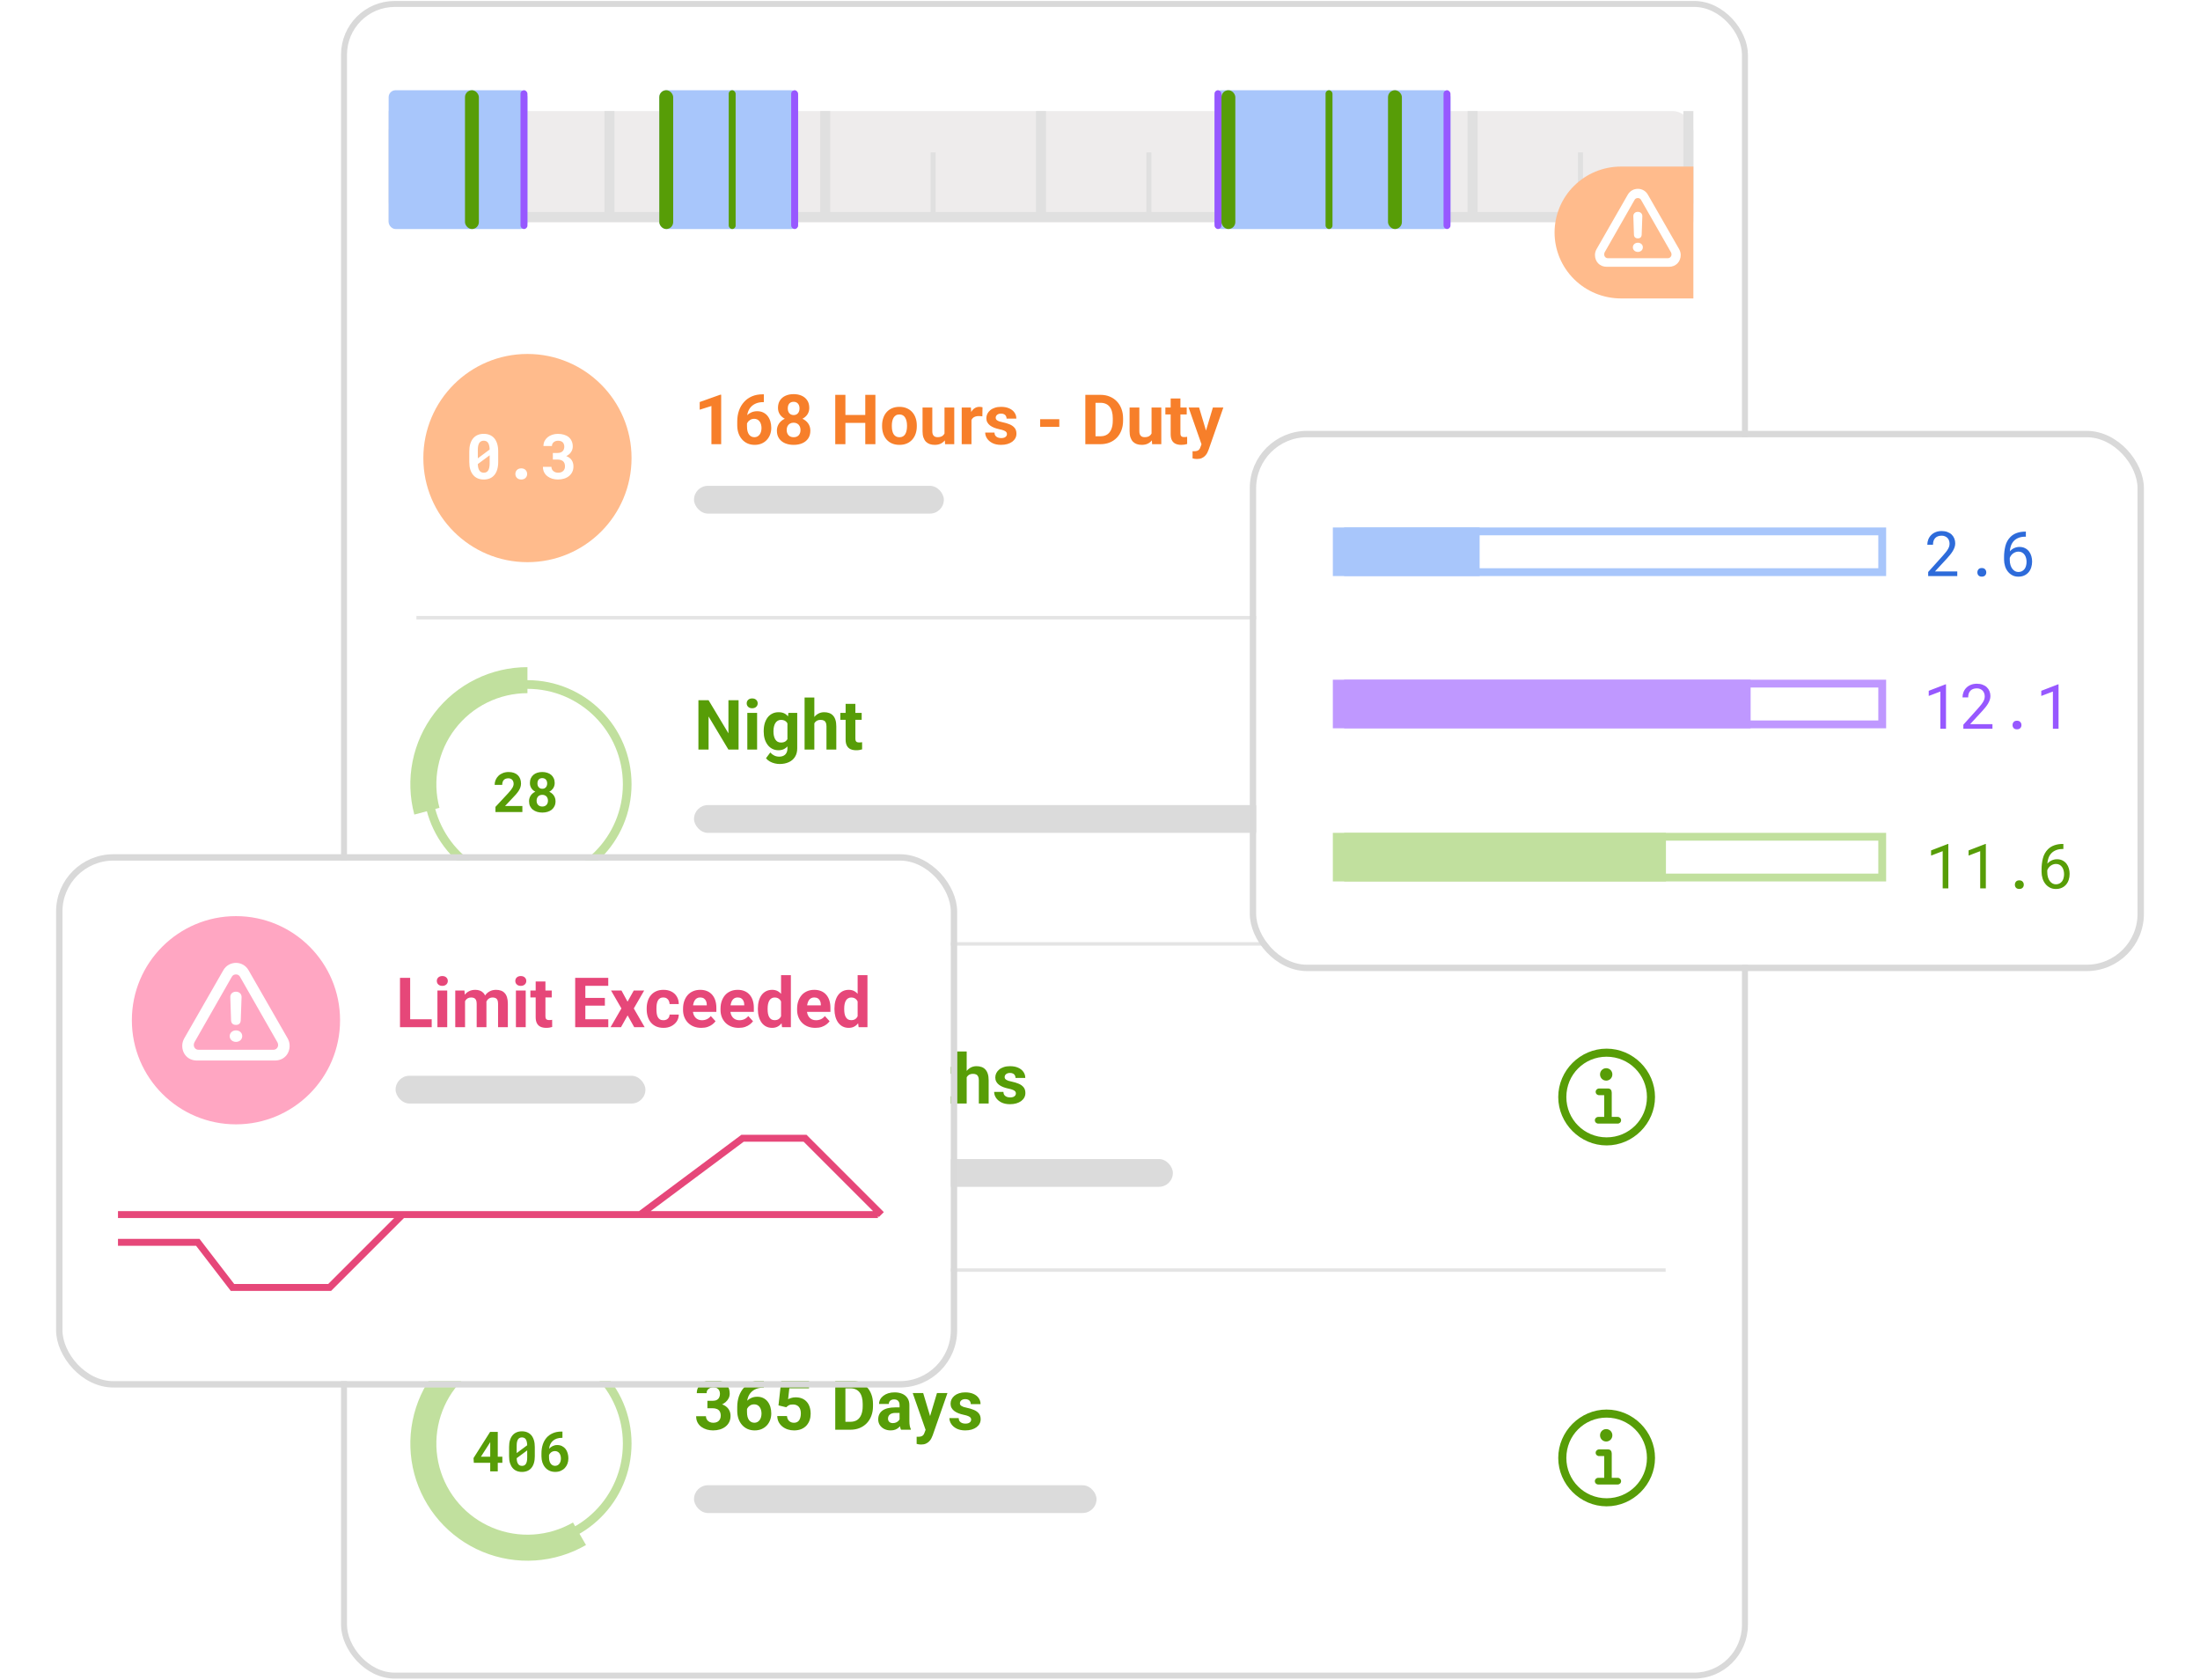 <svg width="317" height="242" viewBox="0 0 317 242" fill="none" xmlns="http://www.w3.org/2000/svg">
<rect x="49.57" y="0.57" width="201.86" height="240.86" rx="7.308" fill="white" stroke="#D9D9D9" stroke-width="0.86"/>
<path d="M75.269 117H71.391V116.258L73.231 114.281C73.374 114.125 73.495 113.983 73.594 113.855C73.693 113.728 73.773 113.611 73.836 113.504C73.896 113.4 73.939 113.302 73.965 113.211C73.993 113.12 74.008 113.031 74.008 112.945C74.008 112.818 73.99 112.704 73.953 112.605C73.917 112.507 73.866 112.422 73.801 112.352C73.733 112.284 73.652 112.232 73.559 112.195C73.467 112.159 73.366 112.141 73.254 112.141C73.108 112.141 72.979 112.161 72.867 112.203C72.758 112.242 72.667 112.301 72.594 112.379C72.518 112.46 72.461 112.56 72.422 112.68C72.383 112.799 72.363 112.936 72.363 113.09H71.273C71.273 112.837 71.322 112.599 71.418 112.375C71.514 112.148 71.651 111.951 71.828 111.781C72.003 111.612 72.213 111.479 72.461 111.383C72.711 111.284 72.987 111.234 73.289 111.234C73.578 111.234 73.833 111.275 74.055 111.355C74.279 111.436 74.466 111.549 74.617 111.695C74.766 111.841 74.879 112.017 74.957 112.223C75.035 112.426 75.074 112.651 75.074 112.898C75.074 113.086 75.044 113.266 74.984 113.438C74.927 113.607 74.845 113.775 74.738 113.941C74.629 114.108 74.499 114.279 74.348 114.453C74.197 114.625 74.029 114.806 73.844 114.996L72.773 116.129H75.269V117ZM79.926 112.824C79.926 112.98 79.902 113.128 79.856 113.266C79.811 113.401 79.747 113.526 79.664 113.641C79.599 113.727 79.522 113.807 79.434 113.883C79.348 113.956 79.251 114.02 79.144 114.074C79.241 114.121 79.332 114.174 79.418 114.234C79.504 114.292 79.581 114.357 79.648 114.43C79.773 114.56 79.871 114.711 79.941 114.883C80.012 115.055 80.047 115.242 80.047 115.445C80.047 115.714 79.997 115.949 79.898 116.152C79.802 116.355 79.669 116.525 79.5 116.66C79.328 116.798 79.126 116.902 78.894 116.973C78.663 117.043 78.413 117.078 78.144 117.078C77.874 117.078 77.621 117.043 77.387 116.973C77.155 116.902 76.953 116.798 76.781 116.66C76.609 116.525 76.474 116.355 76.375 116.152C76.279 115.949 76.231 115.714 76.231 115.445C76.231 115.289 76.251 115.142 76.293 115.004C76.337 114.863 76.398 114.734 76.477 114.617C76.555 114.503 76.648 114.4 76.758 114.309C76.87 114.215 76.995 114.135 77.133 114.07C77.016 114.01 76.909 113.939 76.812 113.855C76.719 113.772 76.639 113.68 76.574 113.578C76.504 113.471 76.449 113.354 76.41 113.227C76.374 113.099 76.356 112.965 76.356 112.824C76.356 112.566 76.4 112.34 76.488 112.145C76.577 111.947 76.701 111.78 76.859 111.645C77.016 111.509 77.202 111.408 77.418 111.34C77.637 111.27 77.875 111.234 78.133 111.234C78.391 111.234 78.629 111.27 78.848 111.34C79.066 111.408 79.257 111.509 79.418 111.645C79.577 111.78 79.701 111.947 79.789 112.145C79.88 112.34 79.926 112.566 79.926 112.824ZM78.957 115.371C78.957 115.241 78.938 115.124 78.898 115.02C78.859 114.915 78.805 114.826 78.734 114.75C78.662 114.677 78.574 114.621 78.473 114.582C78.374 114.543 78.262 114.523 78.137 114.523C78.012 114.523 77.898 114.543 77.797 114.582C77.698 114.621 77.613 114.677 77.543 114.75C77.473 114.826 77.418 114.915 77.379 115.02C77.34 115.124 77.32 115.241 77.32 115.371C77.32 115.507 77.341 115.628 77.383 115.734C77.424 115.841 77.483 115.93 77.559 116C77.629 116.068 77.713 116.12 77.812 116.156C77.912 116.19 78.022 116.207 78.144 116.207C78.264 116.207 78.374 116.189 78.473 116.152C78.572 116.113 78.658 116.057 78.731 115.984C78.801 115.911 78.856 115.824 78.894 115.723C78.936 115.618 78.957 115.501 78.957 115.371ZM78.844 112.875C78.844 112.76 78.827 112.656 78.793 112.562C78.759 112.469 78.712 112.388 78.652 112.32C78.59 112.255 78.514 112.204 78.426 112.168C78.34 112.132 78.241 112.113 78.129 112.113C78.019 112.113 77.922 112.132 77.836 112.168C77.75 112.202 77.678 112.251 77.621 112.316C77.561 112.382 77.516 112.462 77.484 112.559C77.456 112.652 77.441 112.758 77.441 112.875C77.441 112.99 77.457 113.095 77.488 113.191C77.519 113.285 77.566 113.366 77.629 113.434C77.689 113.501 77.762 113.555 77.848 113.594C77.936 113.63 78.035 113.648 78.144 113.648C78.254 113.648 78.352 113.63 78.438 113.594C78.523 113.555 78.596 113.501 78.656 113.434C78.716 113.366 78.762 113.285 78.793 113.191C78.827 113.095 78.844 112.99 78.844 112.875Z" fill="#579D07"/>
<path d="M70.644 159.68H71.234C71.391 159.68 71.525 159.659 71.637 159.617C71.751 159.573 71.844 159.512 71.914 159.434C71.979 159.366 72.027 159.284 72.059 159.188C72.092 159.089 72.109 158.982 72.109 158.867C72.109 158.755 72.092 158.654 72.059 158.562C72.027 158.469 71.979 158.388 71.914 158.32C71.849 158.255 71.766 158.204 71.664 158.168C71.565 158.132 71.449 158.113 71.316 158.113C71.207 158.113 71.104 158.129 71.008 158.16C70.914 158.191 70.832 158.236 70.762 158.293C70.689 158.353 70.632 158.424 70.59 158.508C70.548 158.591 70.527 158.685 70.527 158.789H69.441C69.441 158.557 69.488 158.346 69.582 158.156C69.678 157.966 69.81 157.802 69.977 157.664C70.143 157.529 70.338 157.423 70.562 157.348C70.789 157.272 71.033 157.234 71.293 157.234C71.574 157.234 71.832 157.27 72.066 157.34C72.301 157.408 72.501 157.509 72.668 157.645C72.835 157.783 72.963 157.953 73.055 158.156C73.148 158.357 73.195 158.59 73.195 158.855C73.195 158.978 73.177 159.099 73.141 159.219C73.104 159.336 73.051 159.448 72.981 159.555C72.91 159.661 72.823 159.76 72.719 159.852C72.615 159.94 72.495 160.017 72.359 160.082C72.518 160.139 72.655 160.212 72.769 160.301C72.887 160.389 72.983 160.49 73.059 160.602C73.134 160.716 73.19 160.841 73.227 160.977C73.263 161.112 73.281 161.255 73.281 161.406C73.281 161.672 73.231 161.909 73.129 162.117C73.027 162.326 72.888 162.5 72.711 162.641C72.534 162.784 72.323 162.893 72.078 162.969C71.836 163.042 71.574 163.078 71.293 163.078C71.051 163.078 70.814 163.046 70.582 162.98C70.353 162.913 70.148 162.811 69.969 162.676C69.789 162.543 69.644 162.375 69.535 162.172C69.428 161.969 69.375 161.729 69.375 161.453H70.461C70.461 161.562 70.482 161.664 70.523 161.758C70.565 161.849 70.625 161.927 70.703 161.992C70.779 162.06 70.868 162.113 70.973 162.152C71.077 162.189 71.191 162.207 71.316 162.207C71.457 162.207 71.583 162.188 71.695 162.148C71.807 162.109 71.901 162.052 71.977 161.977C72.049 161.909 72.104 161.826 72.141 161.727C72.18 161.628 72.199 161.517 72.199 161.395C72.199 161.241 72.177 161.109 72.133 161C72.088 160.891 72.025 160.801 71.941 160.73C71.856 160.66 71.753 160.608 71.633 160.574C71.516 160.54 71.383 160.523 71.234 160.523H70.644V159.68ZM78.059 160.836C78.059 161.203 78.016 161.527 77.93 161.809C77.846 162.087 77.725 162.32 77.566 162.508C77.408 162.698 77.213 162.841 76.984 162.938C76.755 163.034 76.497 163.082 76.211 163.082C75.927 163.082 75.671 163.034 75.441 162.938C75.212 162.841 75.018 162.698 74.859 162.508C74.698 162.32 74.573 162.087 74.484 161.809C74.398 161.527 74.356 161.203 74.356 160.836V159.477C74.356 159.109 74.398 158.786 74.484 158.508C74.57 158.227 74.694 157.991 74.856 157.801C75.014 157.613 75.207 157.471 75.434 157.375C75.663 157.279 75.919 157.23 76.203 157.23C76.49 157.23 76.747 157.279 76.977 157.375C77.206 157.471 77.401 157.613 77.562 157.801C77.721 157.991 77.844 158.227 77.93 158.508C78.016 158.786 78.059 159.109 78.059 159.477V160.836ZM75.449 160.367L76.965 159.238C76.96 159.025 76.936 158.842 76.894 158.691C76.856 158.538 76.797 158.415 76.719 158.324C76.659 158.251 76.585 158.198 76.496 158.164C76.41 158.128 76.312 158.109 76.203 158.109C76.081 158.109 75.973 158.133 75.879 158.18C75.788 158.224 75.711 158.292 75.648 158.383C75.581 158.479 75.53 158.604 75.496 158.758C75.465 158.911 75.449 159.094 75.449 159.305V159.934C75.449 160.059 75.449 160.142 75.449 160.184C75.449 160.225 75.449 160.286 75.449 160.367ZM76.965 161V160.34C76.965 160.254 76.965 160.191 76.965 160.152C76.965 160.111 76.965 160.052 76.965 159.977L75.449 161.102C75.454 161.273 75.471 161.426 75.5 161.559C75.531 161.691 75.574 161.802 75.629 161.891C75.691 161.997 75.771 162.077 75.867 162.129C75.963 162.181 76.078 162.207 76.211 162.207C76.333 162.207 76.441 162.185 76.535 162.141C76.629 162.094 76.707 162.023 76.769 161.93C76.835 161.831 76.883 161.704 76.914 161.551C76.948 161.395 76.965 161.211 76.965 161ZM82.731 158.824C82.731 158.98 82.707 159.128 82.66 159.266C82.616 159.401 82.552 159.526 82.469 159.641C82.404 159.727 82.327 159.807 82.238 159.883C82.152 159.956 82.056 160.02 81.949 160.074C82.046 160.121 82.137 160.174 82.223 160.234C82.309 160.292 82.385 160.357 82.453 160.43C82.578 160.56 82.676 160.711 82.746 160.883C82.816 161.055 82.852 161.242 82.852 161.445C82.852 161.714 82.802 161.949 82.703 162.152C82.607 162.355 82.474 162.525 82.305 162.66C82.133 162.798 81.931 162.902 81.699 162.973C81.467 163.043 81.217 163.078 80.949 163.078C80.678 163.078 80.426 163.043 80.191 162.973C79.96 162.902 79.758 162.798 79.586 162.66C79.414 162.525 79.279 162.355 79.18 162.152C79.083 161.949 79.035 161.714 79.035 161.445C79.035 161.289 79.056 161.142 79.098 161.004C79.142 160.863 79.203 160.734 79.281 160.617C79.359 160.503 79.453 160.4 79.562 160.309C79.674 160.215 79.799 160.135 79.938 160.07C79.82 160.01 79.713 159.939 79.617 159.855C79.523 159.772 79.444 159.68 79.379 159.578C79.309 159.471 79.254 159.354 79.215 159.227C79.178 159.099 79.16 158.965 79.16 158.824C79.16 158.566 79.204 158.34 79.293 158.145C79.382 157.947 79.505 157.78 79.664 157.645C79.82 157.509 80.007 157.408 80.223 157.34C80.441 157.27 80.68 157.234 80.938 157.234C81.195 157.234 81.434 157.27 81.652 157.34C81.871 157.408 82.061 157.509 82.223 157.645C82.382 157.78 82.505 157.947 82.594 158.145C82.685 158.34 82.731 158.566 82.731 158.824ZM81.762 161.371C81.762 161.241 81.742 161.124 81.703 161.02C81.664 160.915 81.609 160.826 81.539 160.75C81.466 160.677 81.379 160.621 81.277 160.582C81.178 160.543 81.066 160.523 80.941 160.523C80.816 160.523 80.703 160.543 80.602 160.582C80.503 160.621 80.418 160.677 80.348 160.75C80.277 160.826 80.223 160.915 80.184 161.02C80.144 161.124 80.125 161.241 80.125 161.371C80.125 161.507 80.146 161.628 80.188 161.734C80.229 161.841 80.288 161.93 80.363 162C80.434 162.068 80.518 162.12 80.617 162.156C80.716 162.19 80.827 162.207 80.949 162.207C81.069 162.207 81.178 162.189 81.277 162.152C81.376 162.113 81.462 162.057 81.535 161.984C81.606 161.911 81.66 161.824 81.699 161.723C81.741 161.618 81.762 161.501 81.762 161.371ZM81.648 158.875C81.648 158.76 81.632 158.656 81.598 158.562C81.564 158.469 81.517 158.388 81.457 158.32C81.394 158.255 81.319 158.204 81.231 158.168C81.144 158.132 81.046 158.113 80.934 158.113C80.824 158.113 80.727 158.132 80.641 158.168C80.555 158.202 80.483 158.251 80.426 158.316C80.366 158.382 80.32 158.462 80.289 158.559C80.26 158.652 80.246 158.758 80.246 158.875C80.246 158.99 80.262 159.095 80.293 159.191C80.324 159.285 80.371 159.366 80.434 159.434C80.493 159.501 80.566 159.555 80.652 159.594C80.741 159.63 80.84 159.648 80.949 159.648C81.059 159.648 81.156 159.63 81.242 159.594C81.328 159.555 81.401 159.501 81.461 159.434C81.521 159.366 81.566 159.285 81.598 159.191C81.632 159.095 81.648 158.99 81.648 158.875Z" fill="#579D07"/>
<path d="M71.723 209.887H72.383V210.766H71.723V212H70.637V210.766H68.273L68.231 210.086L70.621 206.312H71.723V209.887ZM69.297 209.887H70.637V207.773L70.531 207.961L69.297 209.887ZM77.059 209.836C77.059 210.203 77.016 210.527 76.93 210.809C76.846 211.087 76.725 211.32 76.566 211.508C76.408 211.698 76.213 211.841 75.984 211.938C75.755 212.034 75.497 212.082 75.211 212.082C74.927 212.082 74.671 212.034 74.441 211.938C74.212 211.841 74.018 211.698 73.859 211.508C73.698 211.32 73.573 211.087 73.484 210.809C73.398 210.527 73.356 210.203 73.356 209.836V208.477C73.356 208.109 73.398 207.786 73.484 207.508C73.57 207.227 73.694 206.991 73.856 206.801C74.014 206.613 74.207 206.471 74.434 206.375C74.663 206.279 74.919 206.23 75.203 206.23C75.49 206.23 75.747 206.279 75.977 206.375C76.206 206.471 76.401 206.613 76.562 206.801C76.721 206.991 76.844 207.227 76.93 207.508C77.016 207.786 77.059 208.109 77.059 208.477V209.836ZM74.449 209.367L75.965 208.238C75.96 208.025 75.936 207.842 75.894 207.691C75.856 207.538 75.797 207.415 75.719 207.324C75.659 207.251 75.585 207.198 75.496 207.164C75.41 207.128 75.312 207.109 75.203 207.109C75.081 207.109 74.973 207.133 74.879 207.18C74.788 207.224 74.711 207.292 74.648 207.383C74.581 207.479 74.53 207.604 74.496 207.758C74.465 207.911 74.449 208.094 74.449 208.305V208.934C74.449 209.059 74.449 209.142 74.449 209.184C74.449 209.225 74.449 209.286 74.449 209.367ZM75.965 210V209.34C75.965 209.254 75.965 209.191 75.965 209.152C75.965 209.111 75.965 209.052 75.965 208.977L74.449 210.102C74.454 210.273 74.471 210.426 74.5 210.559C74.531 210.691 74.574 210.802 74.629 210.891C74.691 210.997 74.771 211.077 74.867 211.129C74.963 211.181 75.078 211.207 75.211 211.207C75.333 211.207 75.441 211.185 75.535 211.141C75.629 211.094 75.707 211.023 75.769 210.93C75.835 210.831 75.883 210.704 75.914 210.551C75.948 210.395 75.965 210.211 75.965 210ZM81.043 206.266V207.168H80.981C80.694 207.168 80.44 207.206 80.219 207.281C80 207.357 79.814 207.464 79.66 207.602C79.504 207.74 79.38 207.905 79.289 208.098C79.201 208.29 79.144 208.505 79.121 208.742C79.181 208.677 79.25 208.613 79.328 208.551C79.406 208.486 79.495 208.427 79.594 208.375C79.69 208.326 79.796 208.285 79.91 208.254C80.025 208.223 80.148 208.207 80.281 208.207C80.552 208.207 80.788 208.259 80.988 208.363C81.191 208.465 81.361 208.603 81.496 208.777C81.632 208.954 81.732 209.16 81.797 209.395C81.865 209.626 81.898 209.871 81.898 210.129C81.898 210.405 81.854 210.661 81.766 210.898C81.677 211.135 81.551 211.341 81.387 211.516C81.223 211.69 81.023 211.828 80.789 211.93C80.555 212.029 80.292 212.078 80 212.078C79.695 212.078 79.421 212.022 79.176 211.91C78.931 211.796 78.724 211.638 78.555 211.438C78.383 211.237 78.25 211 78.156 210.727C78.065 210.451 78.019 210.15 78.019 209.824V209.406C78.019 208.956 78.081 208.539 78.203 208.156C78.326 207.771 78.508 207.438 78.75 207.156C78.992 206.878 79.293 206.66 79.652 206.504C80.012 206.345 80.427 206.266 80.898 206.266H81.043ZM79.965 209.078C79.861 209.078 79.763 209.094 79.672 209.125C79.581 209.154 79.497 209.195 79.422 209.25C79.357 209.299 79.297 209.357 79.242 209.422C79.19 209.487 79.146 209.559 79.109 209.637V209.957C79.109 210.165 79.13 210.348 79.172 210.504C79.216 210.66 79.277 210.789 79.356 210.891C79.434 210.995 79.526 211.073 79.633 211.125C79.74 211.177 79.856 211.203 79.981 211.203C80.108 211.203 80.224 211.177 80.328 211.125C80.432 211.07 80.521 210.996 80.594 210.902C80.667 210.809 80.723 210.698 80.762 210.57C80.801 210.44 80.82 210.298 80.82 210.145C80.82 209.991 80.801 209.849 80.762 209.719C80.723 209.589 80.667 209.475 80.594 209.379C80.521 209.285 80.431 209.212 80.324 209.16C80.22 209.105 80.1 209.078 79.965 209.078Z" fill="#579D07"/>
<circle cx="76" cy="113" r="14.375" stroke="#C1E09E" stroke-width="1.25"/>
<circle cx="76" cy="66" r="15" fill="#FFBB8C"/>
<path d="M76 98C73.699 98 71.429 98.529 69.366 99.547C67.302 100.565 65.5 102.043 64.1 103.869C62.699 105.694 61.737 107.817 61.288 110.074C60.839 112.33 60.916 114.66 61.511 116.882" stroke="#C1E09E" stroke-width="3.75"/>
<circle cx="76" cy="160.5" r="14.375" stroke="#C1E09E" stroke-width="1.25"/>
<path d="M76 145.5C73.033 145.5 70.133 146.38 67.666 148.028C65.2 149.676 63.277 152.019 62.142 154.76C61.007 157.501 60.709 160.517 61.288 163.426C61.867 166.336 63.296 169.009 65.393 171.107" stroke="#C1E09E" stroke-width="3.75"/>
<circle cx="76" cy="208" r="14.375" stroke="#C1E09E" stroke-width="1.25"/>
<path d="M76 193C73.699 193 71.429 193.529 69.366 194.547C67.302 195.565 65.5 197.043 64.1 198.869C62.699 200.694 61.737 202.817 61.288 205.074C60.839 207.33 60.916 209.66 61.511 211.882C62.107 214.105 63.205 216.16 64.722 217.89C66.239 219.62 68.134 220.978 70.26 221.858C72.385 222.739 74.685 223.118 76.981 222.968C79.277 222.817 81.507 222.141 83.5 220.99" stroke="#C1E09E" stroke-width="3.75"/>
<rect x="56" y="16" width="188" height="16" rx="3" fill="#EEECEC"/>
<path d="M103.916 56.876V64H102.51V58.497L100.82 59.034V57.926L103.765 56.876H103.916ZM109.858 56.817H110.063V57.94H109.98C109.609 57.94 109.279 57.996 108.989 58.106C108.7 58.217 108.454 58.375 108.252 58.58C108.053 58.782 107.9 59.026 107.793 59.312C107.689 59.599 107.637 59.92 107.637 60.274V61.456C107.637 61.71 107.661 61.935 107.71 62.13C107.762 62.322 107.835 62.483 107.93 62.613C108.027 62.74 108.141 62.836 108.271 62.901C108.402 62.963 108.548 62.994 108.711 62.994C108.864 62.994 109.002 62.962 109.126 62.897C109.253 62.831 109.36 62.74 109.448 62.623C109.539 62.503 109.608 62.363 109.653 62.203C109.702 62.04 109.727 61.863 109.727 61.671C109.727 61.479 109.702 61.301 109.653 61.139C109.608 60.976 109.539 60.836 109.448 60.719C109.357 60.598 109.246 60.505 109.116 60.44C108.986 60.375 108.84 60.343 108.677 60.343C108.455 60.343 108.26 60.395 108.091 60.499C107.925 60.6 107.795 60.73 107.7 60.89C107.606 61.049 107.555 61.217 107.549 61.393L107.124 61.119C107.134 60.868 107.186 60.631 107.28 60.406C107.378 60.182 107.511 59.983 107.681 59.81C107.853 59.635 108.06 59.498 108.301 59.4C108.542 59.3 108.813 59.249 109.116 59.249C109.448 59.249 109.74 59.312 109.99 59.44C110.244 59.566 110.456 59.741 110.625 59.962C110.794 60.183 110.921 60.439 111.006 60.728C111.09 61.018 111.133 61.328 111.133 61.656C111.133 62.001 111.076 62.322 110.962 62.618C110.851 62.914 110.69 63.173 110.479 63.395C110.27 63.616 110.02 63.788 109.727 63.912C109.434 64.036 109.105 64.098 108.74 64.098C108.363 64.098 108.019 64.029 107.71 63.893C107.404 63.753 107.14 63.557 106.919 63.307C106.698 63.056 106.527 62.758 106.406 62.413C106.289 62.068 106.23 61.69 106.23 61.28V60.733C106.23 60.16 106.313 59.636 106.479 59.161C106.649 58.683 106.891 58.269 107.207 57.921C107.523 57.569 107.904 57.297 108.35 57.105C108.796 56.913 109.299 56.817 109.858 56.817ZM116.763 62.052C116.763 62.498 116.659 62.874 116.45 63.18C116.242 63.482 115.955 63.712 115.591 63.868C115.229 64.021 114.819 64.098 114.36 64.098C113.901 64.098 113.49 64.021 113.125 63.868C112.76 63.712 112.472 63.482 112.261 63.18C112.049 62.874 111.943 62.498 111.943 62.052C111.943 61.752 112.004 61.482 112.124 61.241C112.244 60.997 112.412 60.789 112.627 60.616C112.845 60.44 113.101 60.307 113.394 60.216C113.687 60.121 114.006 60.074 114.351 60.074C114.813 60.074 115.226 60.156 115.591 60.318C115.955 60.481 116.242 60.711 116.45 61.007C116.659 61.303 116.763 61.651 116.763 62.052ZM115.347 61.959C115.347 61.741 115.304 61.554 115.22 61.398C115.138 61.238 115.023 61.116 114.873 61.031C114.723 60.947 114.549 60.904 114.351 60.904C114.152 60.904 113.978 60.947 113.828 61.031C113.678 61.116 113.561 61.238 113.477 61.398C113.395 61.554 113.354 61.741 113.354 61.959C113.354 62.174 113.395 62.359 113.477 62.516C113.561 62.672 113.678 62.792 113.828 62.877C113.981 62.958 114.159 62.999 114.36 62.999C114.562 62.999 114.736 62.958 114.883 62.877C115.033 62.792 115.146 62.672 115.225 62.516C115.306 62.359 115.347 62.174 115.347 61.959ZM116.611 58.775C116.611 59.137 116.515 59.457 116.323 59.737C116.131 60.014 115.864 60.23 115.522 60.387C115.184 60.543 114.797 60.621 114.36 60.621C113.921 60.621 113.53 60.543 113.188 60.387C112.847 60.23 112.58 60.014 112.388 59.737C112.196 59.457 112.1 59.137 112.1 58.775C112.1 58.346 112.196 57.984 112.388 57.691C112.583 57.395 112.85 57.171 113.188 57.018C113.53 56.865 113.918 56.788 114.351 56.788C114.79 56.788 115.179 56.865 115.518 57.018C115.859 57.171 116.126 57.395 116.318 57.691C116.514 57.984 116.611 58.346 116.611 58.775ZM115.205 58.839C115.205 58.647 115.171 58.481 115.103 58.341C115.034 58.198 114.937 58.087 114.81 58.009C114.686 57.931 114.533 57.892 114.351 57.892C114.175 57.892 114.023 57.929 113.896 58.004C113.773 58.079 113.677 58.188 113.608 58.331C113.543 58.471 113.511 58.64 113.511 58.839C113.511 59.031 113.543 59.2 113.608 59.347C113.677 59.49 113.774 59.602 113.901 59.684C114.028 59.765 114.181 59.806 114.36 59.806C114.539 59.806 114.691 59.765 114.814 59.684C114.941 59.602 115.037 59.49 115.103 59.347C115.171 59.2 115.205 59.031 115.205 58.839ZM125.093 59.786V60.929H121.382V59.786H125.093ZM121.816 56.891V64H120.352V56.891H121.816ZM126.138 56.891V64H124.678V56.891H126.138ZM127.1 61.412V61.31C127.1 60.922 127.155 60.566 127.266 60.24C127.376 59.911 127.537 59.627 127.749 59.386C127.961 59.145 128.221 58.958 128.53 58.824C128.84 58.688 129.194 58.619 129.595 58.619C129.995 58.619 130.352 58.688 130.664 58.824C130.977 58.958 131.239 59.145 131.45 59.386C131.665 59.627 131.828 59.911 131.938 60.24C132.049 60.566 132.104 60.922 132.104 61.31V61.412C132.104 61.796 132.049 62.153 131.938 62.481C131.828 62.807 131.665 63.092 131.45 63.336C131.239 63.577 130.978 63.764 130.669 63.898C130.36 64.031 130.005 64.098 129.604 64.098C129.204 64.098 128.848 64.031 128.535 63.898C128.226 63.764 127.964 63.577 127.749 63.336C127.537 63.092 127.376 62.807 127.266 62.481C127.155 62.153 127.1 61.796 127.1 61.412ZM128.506 61.31V61.412C128.506 61.633 128.525 61.84 128.564 62.032C128.604 62.224 128.665 62.394 128.75 62.54C128.838 62.683 128.952 62.796 129.092 62.877C129.232 62.958 129.403 62.999 129.604 62.999C129.8 62.999 129.967 62.958 130.107 62.877C130.247 62.796 130.36 62.683 130.444 62.54C130.529 62.394 130.591 62.224 130.63 62.032C130.672 61.84 130.693 61.633 130.693 61.412V61.31C130.693 61.095 130.672 60.893 130.63 60.704C130.591 60.512 130.527 60.343 130.439 60.196C130.355 60.047 130.243 59.929 130.103 59.845C129.963 59.76 129.793 59.718 129.595 59.718C129.396 59.718 129.227 59.76 129.087 59.845C128.95 59.929 128.838 60.047 128.75 60.196C128.665 60.343 128.604 60.512 128.564 60.704C128.525 60.893 128.506 61.095 128.506 61.31ZM136.094 62.735V58.717H137.5V64H136.177L136.094 62.735ZM136.25 61.651L136.665 61.642C136.665 61.993 136.624 62.32 136.543 62.623C136.462 62.922 136.34 63.183 136.177 63.404C136.014 63.622 135.809 63.793 135.562 63.917C135.314 64.037 135.023 64.098 134.688 64.098C134.43 64.098 134.193 64.062 133.975 63.99C133.76 63.915 133.574 63.8 133.418 63.644C133.265 63.484 133.145 63.281 133.057 63.033C132.972 62.783 132.93 62.481 132.93 62.13V58.717H134.336V62.14C134.336 62.296 134.354 62.428 134.39 62.535C134.429 62.643 134.482 62.73 134.551 62.799C134.619 62.867 134.699 62.916 134.79 62.945C134.884 62.975 134.989 62.989 135.103 62.989C135.392 62.989 135.62 62.931 135.786 62.813C135.955 62.696 136.074 62.537 136.143 62.335C136.214 62.13 136.25 61.902 136.25 61.651ZM139.98 59.869V64H138.574V58.717H139.897L139.98 59.869ZM141.572 58.683L141.548 59.986C141.479 59.977 141.396 59.968 141.299 59.962C141.204 59.952 141.118 59.947 141.04 59.947C140.841 59.947 140.669 59.973 140.522 60.025C140.379 60.074 140.259 60.148 140.161 60.245C140.067 60.343 139.995 60.462 139.946 60.602C139.901 60.742 139.875 60.901 139.868 61.08L139.585 60.992C139.585 60.65 139.619 60.336 139.688 60.05C139.756 59.76 139.855 59.508 139.985 59.293C140.119 59.078 140.282 58.912 140.474 58.795C140.666 58.678 140.885 58.619 141.133 58.619C141.211 58.619 141.291 58.626 141.372 58.639C141.453 58.648 141.52 58.663 141.572 58.683ZM145.093 62.54C145.093 62.439 145.063 62.348 145.005 62.267C144.946 62.185 144.837 62.11 144.678 62.042C144.521 61.97 144.295 61.905 143.999 61.847C143.732 61.788 143.483 61.715 143.252 61.627C143.024 61.536 142.826 61.427 142.656 61.3C142.49 61.173 142.36 61.023 142.266 60.851C142.171 60.675 142.124 60.475 142.124 60.25C142.124 60.029 142.171 59.82 142.266 59.625C142.363 59.43 142.502 59.257 142.681 59.107C142.863 58.954 143.084 58.836 143.345 58.751C143.608 58.663 143.905 58.619 144.233 58.619C144.692 58.619 145.086 58.692 145.415 58.839C145.747 58.985 146.001 59.187 146.177 59.444C146.356 59.698 146.445 59.988 146.445 60.313H145.039C145.039 60.177 145.01 60.055 144.951 59.947C144.896 59.837 144.808 59.75 144.688 59.688C144.57 59.623 144.417 59.591 144.229 59.591C144.072 59.591 143.937 59.618 143.823 59.674C143.709 59.726 143.621 59.797 143.56 59.889C143.501 59.977 143.472 60.074 143.472 60.182C143.472 60.263 143.488 60.336 143.521 60.401C143.556 60.463 143.613 60.52 143.691 60.572C143.77 60.624 143.87 60.673 143.994 60.719C144.121 60.761 144.277 60.8 144.463 60.836C144.844 60.914 145.184 61.017 145.483 61.144C145.783 61.267 146.021 61.437 146.196 61.651C146.372 61.863 146.46 62.141 146.46 62.486C146.46 62.721 146.408 62.935 146.304 63.131C146.2 63.326 146.05 63.497 145.854 63.644C145.659 63.787 145.425 63.899 145.151 63.98C144.881 64.059 144.577 64.098 144.238 64.098C143.747 64.098 143.33 64.01 142.988 63.834C142.65 63.658 142.393 63.435 142.217 63.165C142.044 62.892 141.958 62.612 141.958 62.325H143.291C143.298 62.517 143.346 62.672 143.438 62.789C143.532 62.906 143.651 62.991 143.794 63.043C143.94 63.095 144.098 63.121 144.268 63.121C144.45 63.121 144.601 63.097 144.722 63.048C144.842 62.996 144.933 62.927 144.995 62.843C145.06 62.755 145.093 62.654 145.093 62.54ZM152.637 60.397V61.5H149.878V60.397H152.637ZM158.569 64H157.021L157.031 62.857H158.569C158.953 62.857 159.277 62.771 159.541 62.599C159.805 62.423 160.003 62.167 160.137 61.832C160.273 61.497 160.342 61.092 160.342 60.616V60.27C160.342 59.905 160.303 59.584 160.225 59.308C160.15 59.031 160.037 58.798 159.888 58.609C159.738 58.421 159.554 58.279 159.336 58.185C159.118 58.087 158.867 58.038 158.584 58.038H156.992V56.891H158.584C159.059 56.891 159.494 56.972 159.888 57.135C160.285 57.294 160.628 57.524 160.918 57.823C161.208 58.123 161.431 58.481 161.587 58.898C161.746 59.311 161.826 59.772 161.826 60.279V60.616C161.826 61.121 161.746 61.581 161.587 61.998C161.431 62.415 161.208 62.773 160.918 63.072C160.632 63.368 160.288 63.598 159.888 63.761C159.491 63.92 159.051 64 158.569 64ZM157.852 56.891V64H156.387V56.891H157.852ZM165.928 62.735V58.717H167.334V64H166.011L165.928 62.735ZM166.084 61.651L166.499 61.642C166.499 61.993 166.458 62.32 166.377 62.623C166.296 62.922 166.174 63.183 166.011 63.404C165.848 63.622 165.643 63.793 165.396 63.917C165.148 64.037 164.857 64.098 164.521 64.098C164.264 64.098 164.027 64.062 163.809 63.99C163.594 63.915 163.408 63.8 163.252 63.644C163.099 63.484 162.979 63.281 162.891 63.033C162.806 62.783 162.764 62.481 162.764 62.13V58.717H164.17V62.14C164.17 62.296 164.188 62.428 164.224 62.535C164.263 62.643 164.316 62.73 164.385 62.799C164.453 62.867 164.533 62.916 164.624 62.945C164.718 62.975 164.823 62.989 164.937 62.989C165.226 62.989 165.454 62.931 165.62 62.813C165.789 62.696 165.908 62.537 165.977 62.335C166.048 62.13 166.084 61.902 166.084 61.651ZM170.996 58.717V59.713H167.92V58.717H170.996ZM168.682 57.413H170.088V62.408C170.088 62.561 170.107 62.678 170.146 62.76C170.189 62.841 170.251 62.898 170.332 62.931C170.413 62.96 170.516 62.975 170.64 62.975C170.728 62.975 170.806 62.971 170.874 62.965C170.946 62.955 171.006 62.945 171.055 62.935L171.06 63.971C170.939 64.01 170.809 64.041 170.669 64.064C170.529 64.086 170.374 64.098 170.205 64.098C169.896 64.098 169.626 64.047 169.395 63.946C169.167 63.842 168.991 63.676 168.867 63.448C168.743 63.22 168.682 62.921 168.682 62.55V57.413ZM173.364 63.404L174.766 58.717H176.274L174.15 64.796C174.105 64.929 174.043 65.073 173.965 65.226C173.89 65.379 173.787 65.523 173.657 65.66C173.53 65.8 173.369 65.914 173.174 66.002C172.982 66.09 172.746 66.134 172.466 66.134C172.332 66.134 172.223 66.126 172.139 66.109C172.054 66.093 171.953 66.07 171.836 66.041V65.011C171.872 65.011 171.909 65.011 171.948 65.011C171.987 65.014 172.025 65.016 172.061 65.016C172.246 65.016 172.397 64.995 172.515 64.952C172.632 64.91 172.726 64.845 172.798 64.757C172.869 64.672 172.926 64.561 172.969 64.425L173.364 63.404ZM172.778 58.717L173.926 62.545L174.126 64.034L173.169 64.137L171.27 58.717H172.778Z" fill="#F77F2A"/>
<path d="M106.421 100.891V108H104.956L102.1 103.234V108H100.635V100.891H102.1L104.961 105.661V100.891H106.421ZM109.092 102.717V108H107.681V102.717H109.092ZM107.593 101.34C107.593 101.135 107.664 100.965 107.808 100.832C107.951 100.699 108.143 100.632 108.384 100.632C108.621 100.632 108.812 100.699 108.955 100.832C109.102 100.965 109.175 101.135 109.175 101.34C109.175 101.545 109.102 101.714 108.955 101.848C108.812 101.981 108.621 102.048 108.384 102.048C108.143 102.048 107.951 101.981 107.808 101.848C107.664 101.714 107.593 101.545 107.593 101.34ZM113.599 102.717H114.873V107.824C114.873 108.306 114.766 108.715 114.551 109.05C114.339 109.388 114.043 109.644 113.662 109.816C113.281 109.992 112.839 110.08 112.334 110.08C112.113 110.08 111.878 110.051 111.631 109.992C111.387 109.934 111.152 109.842 110.928 109.719C110.706 109.595 110.521 109.439 110.371 109.25L110.991 108.42C111.154 108.609 111.343 108.755 111.558 108.859C111.772 108.967 112.01 109.021 112.271 109.021C112.524 109.021 112.739 108.973 112.915 108.879C113.091 108.788 113.226 108.653 113.32 108.474C113.415 108.298 113.462 108.085 113.462 107.834V103.938L113.599 102.717ZM110.044 105.422V105.319C110.044 104.916 110.093 104.549 110.19 104.221C110.291 103.889 110.433 103.604 110.615 103.366C110.801 103.129 111.025 102.945 111.289 102.814C111.553 102.684 111.851 102.619 112.183 102.619C112.534 102.619 112.829 102.684 113.066 102.814C113.304 102.945 113.499 103.13 113.652 103.371C113.805 103.609 113.924 103.89 114.009 104.216C114.097 104.538 114.165 104.891 114.214 105.275V105.5C114.165 105.868 114.092 106.21 113.994 106.525C113.896 106.841 113.768 107.118 113.608 107.355C113.449 107.59 113.25 107.772 113.013 107.902C112.778 108.033 112.498 108.098 112.173 108.098C111.847 108.098 111.553 108.031 111.289 107.897C111.029 107.764 110.806 107.577 110.62 107.336C110.435 107.095 110.291 106.812 110.19 106.486C110.093 106.161 110.044 105.806 110.044 105.422ZM111.45 105.319V105.422C111.45 105.64 111.471 105.843 111.514 106.032C111.556 106.221 111.621 106.389 111.709 106.535C111.8 106.678 111.912 106.791 112.046 106.872C112.183 106.95 112.344 106.989 112.529 106.989C112.786 106.989 112.996 106.936 113.159 106.828C113.322 106.717 113.444 106.566 113.525 106.374C113.607 106.182 113.654 105.961 113.667 105.71V105.07C113.66 104.865 113.633 104.681 113.584 104.519C113.535 104.353 113.467 104.211 113.379 104.094C113.291 103.977 113.177 103.885 113.037 103.82C112.897 103.755 112.731 103.723 112.539 103.723C112.354 103.723 112.192 103.765 112.056 103.85C111.922 103.931 111.81 104.043 111.719 104.187C111.631 104.33 111.564 104.499 111.519 104.694C111.473 104.886 111.45 105.095 111.45 105.319ZM117.339 100.5V108H115.933V100.5H117.339ZM117.139 105.173H116.753C116.756 104.805 116.805 104.466 116.899 104.157C116.994 103.845 117.129 103.575 117.305 103.347C117.48 103.116 117.69 102.937 117.935 102.81C118.182 102.683 118.455 102.619 118.755 102.619C119.015 102.619 119.251 102.657 119.463 102.731C119.678 102.803 119.862 102.92 120.015 103.083C120.171 103.243 120.291 103.452 120.376 103.713C120.461 103.973 120.503 104.289 120.503 104.66V108H119.087V104.65C119.087 104.416 119.053 104.232 118.984 104.099C118.919 103.962 118.823 103.866 118.696 103.811C118.573 103.752 118.42 103.723 118.237 103.723C118.035 103.723 117.863 103.76 117.72 103.835C117.58 103.91 117.467 104.014 117.383 104.147C117.298 104.278 117.236 104.431 117.197 104.606C117.158 104.782 117.139 104.971 117.139 105.173ZM124.16 102.717V103.713H121.084V102.717H124.16ZM121.846 101.413H123.252V106.408C123.252 106.561 123.271 106.678 123.311 106.76C123.353 106.841 123.415 106.898 123.496 106.931C123.577 106.96 123.68 106.975 123.804 106.975C123.892 106.975 123.97 106.971 124.038 106.965C124.11 106.955 124.17 106.945 124.219 106.936L124.224 107.971C124.103 108.01 123.973 108.041 123.833 108.063C123.693 108.086 123.538 108.098 123.369 108.098C123.06 108.098 122.79 108.047 122.559 107.946C122.331 107.842 122.155 107.676 122.031 107.448C121.908 107.22 121.846 106.921 121.846 106.55V101.413Z" fill="#579D07"/>
<path d="M71.786 66.565C71.786 66.978 71.737 67.343 71.641 67.66C71.547 67.973 71.411 68.235 71.232 68.446C71.053 68.66 70.835 68.821 70.577 68.93C70.319 69.038 70.029 69.092 69.707 69.092C69.388 69.092 69.099 69.038 68.841 68.93C68.584 68.821 68.365 68.66 68.186 68.446C68.005 68.235 67.864 67.973 67.765 67.66C67.668 67.343 67.62 66.978 67.62 66.565V65.036C67.62 64.623 67.668 64.26 67.765 63.946C67.861 63.63 68.001 63.365 68.182 63.151C68.361 62.94 68.578 62.78 68.832 62.672C69.09 62.563 69.379 62.509 69.698 62.509C70.02 62.509 70.311 62.563 70.568 62.672C70.826 62.78 71.046 62.94 71.228 63.151C71.406 63.365 71.544 63.63 71.641 63.946C71.737 64.26 71.786 64.623 71.786 65.036V66.565ZM68.85 66.038L70.555 64.768C70.549 64.528 70.523 64.323 70.476 64.153C70.432 63.98 70.366 63.842 70.278 63.74C70.211 63.658 70.127 63.598 70.028 63.56C69.931 63.519 69.821 63.498 69.698 63.498C69.561 63.498 69.439 63.524 69.334 63.577C69.231 63.627 69.144 63.703 69.074 63.806C68.998 63.914 68.941 64.055 68.903 64.228C68.868 64.4 68.85 64.606 68.85 64.843V65.55C68.85 65.691 68.85 65.785 68.85 65.832C68.85 65.878 68.85 65.947 68.85 66.038ZM70.555 66.75V66.007C70.555 65.911 70.555 65.84 70.555 65.796C70.555 65.749 70.555 65.684 70.555 65.599L68.85 66.864C68.856 67.058 68.875 67.229 68.907 67.378C68.942 67.528 68.991 67.652 69.052 67.752C69.123 67.872 69.212 67.961 69.32 68.02C69.429 68.079 69.558 68.108 69.707 68.108C69.845 68.108 69.966 68.083 70.072 68.033C70.177 67.981 70.265 67.901 70.335 67.796C70.409 67.685 70.463 67.543 70.498 67.37C70.536 67.194 70.555 66.987 70.555 66.75ZM74.26 68.293C74.26 68.067 74.335 67.876 74.484 67.721C74.633 67.563 74.841 67.484 75.108 67.484C75.372 67.484 75.578 67.561 75.728 67.717C75.88 67.872 75.956 68.064 75.956 68.293C75.956 68.521 75.878 68.711 75.723 68.864C75.571 69.013 75.366 69.088 75.108 69.088C74.847 69.088 74.641 69.012 74.488 68.859C74.336 68.707 74.26 68.518 74.26 68.293ZM79.661 65.265H80.324C80.5 65.265 80.651 65.241 80.777 65.194C80.906 65.144 81.01 65.076 81.089 64.988C81.162 64.912 81.216 64.819 81.251 64.711C81.29 64.6 81.309 64.48 81.309 64.351C81.309 64.225 81.29 64.11 81.251 64.008C81.216 63.902 81.162 63.812 81.089 63.735C81.016 63.662 80.922 63.605 80.808 63.564C80.696 63.523 80.566 63.502 80.416 63.502C80.293 63.502 80.178 63.52 80.069 63.555C79.964 63.59 79.872 63.64 79.793 63.705C79.71 63.772 79.646 63.852 79.599 63.946C79.552 64.04 79.529 64.145 79.529 64.263H78.307C78.307 64.002 78.36 63.765 78.465 63.551C78.574 63.337 78.722 63.152 78.909 62.997C79.097 62.845 79.316 62.726 79.568 62.641C79.823 62.556 80.097 62.514 80.39 62.514C80.707 62.514 80.997 62.553 81.26 62.632C81.524 62.709 81.749 62.823 81.937 62.975C82.124 63.13 82.269 63.322 82.372 63.551C82.478 63.776 82.53 64.039 82.53 64.337C82.53 64.475 82.51 64.611 82.469 64.746C82.428 64.878 82.368 65.004 82.289 65.124C82.21 65.244 82.111 65.356 81.994 65.458C81.877 65.558 81.742 65.644 81.59 65.717C81.769 65.782 81.922 65.864 82.051 65.963C82.183 66.063 82.291 66.176 82.376 66.302C82.461 66.431 82.524 66.571 82.565 66.724C82.606 66.876 82.627 67.037 82.627 67.207C82.627 67.506 82.57 67.772 82.456 68.007C82.341 68.241 82.185 68.438 81.985 68.596C81.786 68.757 81.549 68.88 81.273 68.965C81.001 69.047 80.707 69.088 80.39 69.088C80.118 69.088 79.851 69.051 79.59 68.978C79.332 68.902 79.103 68.788 78.9 68.635C78.698 68.486 78.536 68.297 78.413 68.068C78.293 67.84 78.232 67.57 78.232 67.26H79.454C79.454 67.383 79.478 67.497 79.524 67.603C79.571 67.705 79.639 67.793 79.727 67.866C79.811 67.942 79.913 68.002 80.03 68.046C80.147 68.087 80.276 68.108 80.416 68.108C80.575 68.108 80.717 68.086 80.843 68.042C80.969 67.998 81.074 67.934 81.159 67.849C81.241 67.772 81.303 67.679 81.344 67.567C81.388 67.456 81.41 67.332 81.41 67.194C81.41 67.021 81.385 66.873 81.335 66.75C81.285 66.627 81.213 66.526 81.12 66.447C81.023 66.368 80.907 66.309 80.772 66.271C80.641 66.233 80.491 66.214 80.324 66.214H79.661V65.265Z" fill="white"/>
<rect x="100" y="70" width="36" height="4" rx="2" fill="#DBDBDB"/>
<rect x="100" y="116" width="83" height="4" rx="2" fill="#DBDBDB"/>
<path d="M103.916 151.876V159H102.51V153.497L100.82 154.034V152.926L103.765 151.876H103.916ZM111.094 157.901V159H106.23V158.062L108.53 155.597C108.761 155.34 108.944 155.113 109.077 154.918C109.211 154.719 109.307 154.542 109.365 154.386C109.427 154.226 109.458 154.075 109.458 153.932C109.458 153.717 109.422 153.533 109.351 153.38C109.279 153.224 109.173 153.103 109.033 153.019C108.896 152.934 108.727 152.892 108.525 152.892C108.311 152.892 108.125 152.944 107.969 153.048C107.816 153.152 107.699 153.297 107.617 153.482C107.539 153.668 107.5 153.878 107.5 154.112H106.089C106.089 153.689 106.19 153.302 106.392 152.95C106.593 152.595 106.878 152.314 107.246 152.105C107.614 151.894 108.05 151.788 108.555 151.788C109.053 151.788 109.473 151.869 109.814 152.032C110.16 152.192 110.42 152.423 110.596 152.726C110.775 153.025 110.864 153.383 110.864 153.8C110.864 154.034 110.827 154.264 110.752 154.488C110.677 154.71 110.57 154.931 110.43 155.152C110.293 155.37 110.127 155.592 109.932 155.816C109.736 156.041 109.52 156.274 109.282 156.515L108.047 157.901H111.094ZM115.278 151.891H116.519L118.345 157.11L120.171 151.891H121.411L118.843 159H117.847L115.278 151.891ZM114.609 151.891H115.845L116.069 156.979V159H114.609V151.891ZM120.845 151.891H122.085V159H120.62V156.979L120.845 151.891ZM123.057 156.412V156.31C123.057 155.922 123.112 155.566 123.223 155.24C123.333 154.911 123.494 154.627 123.706 154.386C123.918 154.145 124.178 153.958 124.487 153.824C124.797 153.688 125.151 153.619 125.552 153.619C125.952 153.619 126.309 153.688 126.621 153.824C126.934 153.958 127.196 154.145 127.407 154.386C127.622 154.627 127.785 154.911 127.896 155.24C128.006 155.566 128.062 155.922 128.062 156.31V156.412C128.062 156.796 128.006 157.153 127.896 157.481C127.785 157.807 127.622 158.092 127.407 158.336C127.196 158.577 126.935 158.764 126.626 158.897C126.317 159.031 125.962 159.098 125.562 159.098C125.161 159.098 124.805 159.031 124.492 158.897C124.183 158.764 123.921 158.577 123.706 158.336C123.494 158.092 123.333 157.807 123.223 157.481C123.112 157.153 123.057 156.796 123.057 156.412ZM124.463 156.31V156.412C124.463 156.633 124.482 156.84 124.521 157.032C124.561 157.224 124.622 157.394 124.707 157.54C124.795 157.683 124.909 157.796 125.049 157.877C125.189 157.958 125.36 157.999 125.562 157.999C125.757 157.999 125.924 157.958 126.064 157.877C126.204 157.796 126.317 157.683 126.401 157.54C126.486 157.394 126.548 157.224 126.587 157.032C126.629 156.84 126.65 156.633 126.65 156.412V156.31C126.65 156.095 126.629 155.893 126.587 155.704C126.548 155.512 126.484 155.343 126.396 155.196C126.312 155.047 126.2 154.929 126.06 154.845C125.92 154.76 125.75 154.718 125.552 154.718C125.353 154.718 125.184 154.76 125.044 154.845C124.907 154.929 124.795 155.047 124.707 155.196C124.622 155.343 124.561 155.512 124.521 155.704C124.482 155.893 124.463 156.095 124.463 156.31ZM130.303 154.845V159H128.896V153.717H130.215L130.303 154.845ZM130.098 156.173H129.717C129.717 155.782 129.767 155.431 129.868 155.118C129.969 154.802 130.111 154.534 130.293 154.312C130.475 154.088 130.692 153.917 130.942 153.8C131.196 153.679 131.479 153.619 131.792 153.619C132.039 153.619 132.266 153.655 132.471 153.727C132.676 153.798 132.852 153.912 132.998 154.068C133.148 154.225 133.262 154.431 133.34 154.688C133.421 154.946 133.462 155.26 133.462 155.631V159H132.046V155.626C132.046 155.392 132.013 155.209 131.948 155.079C131.883 154.949 131.787 154.858 131.66 154.806C131.536 154.75 131.383 154.723 131.201 154.723C131.012 154.723 130.848 154.76 130.708 154.835C130.571 154.91 130.457 155.014 130.366 155.147C130.278 155.278 130.212 155.431 130.166 155.606C130.12 155.782 130.098 155.971 130.098 156.173ZM137.119 153.717V154.713H134.043V153.717H137.119ZM134.805 152.413H136.211V157.408C136.211 157.561 136.23 157.678 136.27 157.76C136.312 157.841 136.374 157.898 136.455 157.931C136.536 157.96 136.639 157.975 136.763 157.975C136.851 157.975 136.929 157.971 136.997 157.965C137.069 157.955 137.129 157.945 137.178 157.936L137.183 158.971C137.062 159.01 136.932 159.041 136.792 159.063C136.652 159.086 136.497 159.098 136.328 159.098C136.019 159.098 135.749 159.047 135.518 158.946C135.29 158.842 135.114 158.676 134.99 158.448C134.867 158.22 134.805 157.921 134.805 157.55V152.413ZM139.292 151.5V159H137.886V151.5H139.292ZM139.092 156.173H138.706C138.709 155.805 138.758 155.466 138.853 155.157C138.947 154.845 139.082 154.575 139.258 154.347C139.434 154.116 139.644 153.937 139.888 153.81C140.135 153.683 140.409 153.619 140.708 153.619C140.968 153.619 141.204 153.657 141.416 153.731C141.631 153.803 141.815 153.92 141.968 154.083C142.124 154.243 142.244 154.452 142.329 154.713C142.414 154.973 142.456 155.289 142.456 155.66V159H141.04V155.65C141.04 155.416 141.006 155.232 140.938 155.099C140.872 154.962 140.776 154.866 140.649 154.811C140.526 154.752 140.373 154.723 140.19 154.723C139.989 154.723 139.816 154.76 139.673 154.835C139.533 154.91 139.421 155.014 139.336 155.147C139.251 155.278 139.189 155.431 139.15 155.606C139.111 155.782 139.092 155.971 139.092 156.173ZM146.382 157.54C146.382 157.439 146.353 157.348 146.294 157.267C146.235 157.185 146.126 157.11 145.967 157.042C145.811 156.97 145.584 156.905 145.288 156.847C145.021 156.788 144.772 156.715 144.541 156.627C144.313 156.536 144.115 156.427 143.945 156.3C143.779 156.173 143.649 156.023 143.555 155.851C143.46 155.675 143.413 155.475 143.413 155.25C143.413 155.029 143.46 154.82 143.555 154.625C143.652 154.43 143.791 154.257 143.97 154.107C144.152 153.954 144.373 153.836 144.634 153.751C144.897 153.663 145.194 153.619 145.522 153.619C145.981 153.619 146.375 153.692 146.704 153.839C147.036 153.985 147.29 154.187 147.466 154.444C147.645 154.698 147.734 154.988 147.734 155.313H146.328C146.328 155.177 146.299 155.055 146.24 154.947C146.185 154.837 146.097 154.75 145.977 154.688C145.859 154.623 145.706 154.591 145.518 154.591C145.361 154.591 145.226 154.618 145.112 154.674C144.998 154.726 144.91 154.798 144.849 154.889C144.79 154.977 144.761 155.074 144.761 155.182C144.761 155.263 144.777 155.336 144.81 155.401C144.845 155.463 144.902 155.52 144.98 155.572C145.059 155.624 145.16 155.673 145.283 155.719C145.41 155.761 145.566 155.8 145.752 155.836C146.133 155.914 146.473 156.017 146.772 156.144C147.072 156.267 147.31 156.437 147.485 156.651C147.661 156.863 147.749 157.141 147.749 157.486C147.749 157.721 147.697 157.936 147.593 158.131C147.489 158.326 147.339 158.497 147.144 158.644C146.948 158.787 146.714 158.899 146.44 158.98C146.17 159.059 145.866 159.098 145.527 159.098C145.036 159.098 144.619 159.01 144.277 158.834C143.939 158.658 143.682 158.435 143.506 158.165C143.333 157.892 143.247 157.612 143.247 157.325H144.58C144.587 157.517 144.635 157.672 144.727 157.789C144.821 157.906 144.94 157.991 145.083 158.043C145.229 158.095 145.387 158.121 145.557 158.121C145.739 158.121 145.89 158.097 146.011 158.048C146.131 157.996 146.222 157.927 146.284 157.843C146.349 157.755 146.382 157.654 146.382 157.54Z" fill="#579D07"/>
<rect x="100" y="167" width="69" height="4" rx="2" fill="#DBDBDB"/>
<path d="M101.929 201.835H102.681C102.922 201.835 103.12 201.794 103.276 201.713C103.433 201.628 103.548 201.511 103.623 201.361C103.701 201.208 103.74 201.031 103.74 200.829C103.74 200.647 103.704 200.486 103.633 200.346C103.564 200.202 103.459 200.092 103.315 200.014C103.172 199.932 102.992 199.892 102.773 199.892C102.601 199.892 102.441 199.926 102.295 199.994C102.148 200.062 102.031 200.159 101.943 200.282C101.855 200.406 101.812 200.556 101.812 200.731H100.4C100.4 200.341 100.505 200.001 100.713 199.711C100.924 199.421 101.208 199.195 101.562 199.032C101.917 198.869 102.308 198.788 102.734 198.788C103.216 198.788 103.638 198.866 103.999 199.022C104.36 199.175 104.642 199.402 104.844 199.701C105.046 200.001 105.146 200.372 105.146 200.814C105.146 201.039 105.094 201.257 104.99 201.469C104.886 201.677 104.736 201.866 104.541 202.035C104.349 202.201 104.115 202.335 103.838 202.436C103.561 202.533 103.25 202.582 102.905 202.582H101.929V201.835ZM101.929 202.904V202.177H102.905C103.293 202.177 103.633 202.221 103.926 202.309C104.219 202.396 104.465 202.523 104.663 202.689C104.862 202.852 105.011 203.046 105.112 203.271C105.213 203.492 105.264 203.738 105.264 204.008C105.264 204.34 105.2 204.636 105.073 204.896C104.946 205.154 104.767 205.372 104.536 205.551C104.308 205.73 104.041 205.867 103.735 205.961C103.429 206.052 103.096 206.098 102.734 206.098C102.435 206.098 102.14 206.057 101.851 205.976C101.564 205.891 101.304 205.766 101.069 205.6C100.838 205.43 100.653 205.219 100.513 204.965C100.376 204.708 100.308 204.403 100.308 204.052H101.719C101.719 204.234 101.764 204.397 101.855 204.54C101.947 204.683 102.072 204.796 102.231 204.877C102.394 204.958 102.575 204.999 102.773 204.999C102.998 204.999 103.19 204.958 103.35 204.877C103.512 204.792 103.636 204.675 103.721 204.525C103.809 204.372 103.853 204.195 103.853 203.993C103.853 203.733 103.805 203.524 103.711 203.368C103.617 203.209 103.481 203.091 103.306 203.017C103.13 202.942 102.922 202.904 102.681 202.904H101.929ZM109.858 198.817H110.063V199.94H109.98C109.609 199.94 109.279 199.996 108.989 200.106C108.7 200.217 108.454 200.375 108.252 200.58C108.053 200.782 107.9 201.026 107.793 201.312C107.689 201.599 107.637 201.92 107.637 202.274V203.456C107.637 203.71 107.661 203.935 107.71 204.13C107.762 204.322 107.835 204.483 107.93 204.613C108.027 204.74 108.141 204.836 108.271 204.901C108.402 204.963 108.548 204.994 108.711 204.994C108.864 204.994 109.002 204.962 109.126 204.896C109.253 204.831 109.36 204.74 109.448 204.623C109.539 204.503 109.608 204.363 109.653 204.203C109.702 204.04 109.727 203.863 109.727 203.671C109.727 203.479 109.702 203.301 109.653 203.139C109.608 202.976 109.539 202.836 109.448 202.719C109.357 202.598 109.246 202.506 109.116 202.44C108.986 202.375 108.84 202.343 108.677 202.343C108.455 202.343 108.26 202.395 108.091 202.499C107.925 202.6 107.795 202.73 107.7 202.89C107.606 203.049 107.555 203.217 107.549 203.393L107.124 203.119C107.134 202.868 107.186 202.631 107.28 202.406C107.378 202.182 107.511 201.983 107.681 201.811C107.853 201.635 108.06 201.498 108.301 201.4C108.542 201.299 108.813 201.249 109.116 201.249C109.448 201.249 109.74 201.312 109.99 201.439C110.244 201.566 110.456 201.741 110.625 201.962C110.794 202.183 110.921 202.439 111.006 202.729C111.09 203.018 111.133 203.327 111.133 203.656C111.133 204.001 111.076 204.322 110.962 204.618C110.851 204.914 110.69 205.173 110.479 205.395C110.27 205.616 110.02 205.788 109.727 205.912C109.434 206.036 109.105 206.098 108.74 206.098C108.363 206.098 108.019 206.029 107.71 205.893C107.404 205.753 107.14 205.557 106.919 205.307C106.698 205.056 106.527 204.758 106.406 204.413C106.289 204.068 106.23 203.69 106.23 203.28V202.733C106.23 202.16 106.313 201.636 106.479 201.161C106.649 200.683 106.891 200.269 107.207 199.921C107.523 199.569 107.904 199.298 108.35 199.105C108.796 198.913 109.299 198.817 109.858 198.817ZM113.296 202.763L112.173 202.494L112.578 198.891H116.572V200.028H113.735L113.56 201.605C113.654 201.55 113.797 201.492 113.989 201.43C114.181 201.365 114.396 201.332 114.634 201.332C114.979 201.332 115.285 201.386 115.552 201.493C115.819 201.601 116.045 201.757 116.23 201.962C116.419 202.167 116.562 202.418 116.66 202.714C116.758 203.01 116.807 203.345 116.807 203.72C116.807 204.035 116.758 204.337 116.66 204.623C116.562 204.906 116.414 205.16 116.216 205.385C116.017 205.606 115.768 205.78 115.469 205.907C115.169 206.034 114.814 206.098 114.404 206.098C114.098 206.098 113.802 206.052 113.516 205.961C113.232 205.87 112.977 205.735 112.749 205.556C112.524 205.377 112.344 205.16 112.207 204.906C112.074 204.649 112.004 204.356 111.997 204.027H113.394C113.413 204.229 113.465 204.403 113.55 204.55C113.638 204.693 113.753 204.804 113.896 204.882C114.04 204.96 114.207 204.999 114.399 204.999C114.578 204.999 114.731 204.965 114.858 204.896C114.985 204.828 115.088 204.734 115.166 204.613C115.244 204.49 115.301 204.346 115.337 204.184C115.376 204.018 115.396 203.839 115.396 203.646C115.396 203.454 115.373 203.28 115.327 203.124C115.282 202.968 115.212 202.833 115.117 202.719C115.023 202.605 114.902 202.517 114.756 202.455C114.613 202.393 114.445 202.362 114.253 202.362C113.993 202.362 113.791 202.403 113.647 202.484C113.507 202.566 113.39 202.659 113.296 202.763ZM122.534 206H120.986L120.996 204.857H122.534C122.918 204.857 123.242 204.771 123.506 204.599C123.77 204.423 123.968 204.167 124.102 203.832C124.238 203.497 124.307 203.091 124.307 202.616V202.27C124.307 201.905 124.268 201.584 124.189 201.308C124.115 201.031 124.002 200.798 123.853 200.609C123.703 200.421 123.519 200.279 123.301 200.185C123.083 200.087 122.832 200.038 122.549 200.038H120.957V198.891H122.549C123.024 198.891 123.459 198.972 123.853 199.135C124.25 199.294 124.593 199.524 124.883 199.823C125.173 200.123 125.396 200.481 125.552 200.897C125.711 201.311 125.791 201.771 125.791 202.279V202.616C125.791 203.121 125.711 203.581 125.552 203.998C125.396 204.415 125.173 204.773 124.883 205.072C124.596 205.368 124.253 205.598 123.853 205.761C123.455 205.92 123.016 206 122.534 206ZM121.816 198.891V206H120.352V198.891H121.816ZM129.619 204.809V202.455C129.619 202.286 129.591 202.141 129.536 202.021C129.481 201.897 129.395 201.801 129.277 201.732C129.163 201.664 129.015 201.63 128.833 201.63C128.677 201.63 128.542 201.658 128.428 201.713C128.314 201.765 128.226 201.841 128.164 201.942C128.102 202.04 128.071 202.156 128.071 202.289H126.665C126.665 202.064 126.717 201.851 126.821 201.649C126.925 201.448 127.077 201.27 127.275 201.117C127.474 200.961 127.71 200.839 127.983 200.751C128.26 200.663 128.569 200.619 128.911 200.619C129.321 200.619 129.686 200.688 130.005 200.824C130.324 200.961 130.575 201.166 130.757 201.439C130.942 201.713 131.035 202.055 131.035 202.465V204.726C131.035 205.015 131.053 205.253 131.089 205.438C131.125 205.621 131.177 205.78 131.245 205.917V206H129.824C129.756 205.857 129.704 205.678 129.668 205.463C129.635 205.245 129.619 205.027 129.619 204.809ZM129.805 202.782L129.814 203.578H129.028C128.843 203.578 128.682 203.599 128.545 203.642C128.408 203.684 128.296 203.744 128.208 203.822C128.12 203.897 128.055 203.985 128.013 204.086C127.974 204.187 127.954 204.298 127.954 204.418C127.954 204.538 127.982 204.647 128.037 204.745C128.092 204.84 128.172 204.914 128.276 204.97C128.381 205.022 128.503 205.048 128.643 205.048C128.854 205.048 129.038 205.006 129.194 204.921C129.351 204.836 129.471 204.732 129.556 204.608C129.644 204.485 129.689 204.368 129.692 204.257L130.063 204.853C130.011 204.986 129.94 205.124 129.849 205.268C129.761 205.411 129.648 205.546 129.512 205.673C129.375 205.797 129.211 205.899 129.019 205.98C128.826 206.059 128.599 206.098 128.335 206.098C128 206.098 127.695 206.031 127.422 205.897C127.152 205.761 126.937 205.574 126.777 205.336C126.621 205.095 126.543 204.822 126.543 204.516C126.543 204.239 126.595 203.993 126.699 203.778C126.803 203.563 126.956 203.383 127.158 203.236C127.363 203.087 127.619 202.974 127.925 202.899C128.231 202.821 128.586 202.782 128.989 202.782H129.805ZM133.608 205.404L135.01 200.717H136.519L134.395 206.796C134.349 206.929 134.287 207.073 134.209 207.226C134.134 207.379 134.032 207.523 133.901 207.66C133.774 207.8 133.613 207.914 133.418 208.002C133.226 208.09 132.99 208.134 132.71 208.134C132.576 208.134 132.467 208.126 132.383 208.109C132.298 208.093 132.197 208.07 132.08 208.041V207.011C132.116 207.011 132.153 207.011 132.192 207.011C132.231 207.014 132.269 207.016 132.305 207.016C132.49 207.016 132.642 206.994 132.759 206.952C132.876 206.91 132.97 206.845 133.042 206.757C133.114 206.672 133.171 206.562 133.213 206.425L133.608 205.404ZM133.022 200.717L134.17 204.545L134.37 206.034L133.413 206.137L131.514 200.717H133.022ZM139.937 204.54C139.937 204.439 139.907 204.348 139.849 204.267C139.79 204.185 139.681 204.11 139.521 204.042C139.365 203.97 139.139 203.905 138.843 203.847C138.576 203.788 138.327 203.715 138.096 203.627C137.868 203.536 137.669 203.427 137.5 203.3C137.334 203.173 137.204 203.023 137.109 202.851C137.015 202.675 136.968 202.475 136.968 202.25C136.968 202.029 137.015 201.82 137.109 201.625C137.207 201.43 137.345 201.257 137.524 201.107C137.707 200.954 137.928 200.836 138.188 200.751C138.452 200.663 138.748 200.619 139.077 200.619C139.536 200.619 139.93 200.692 140.259 200.839C140.591 200.985 140.845 201.187 141.021 201.444C141.2 201.698 141.289 201.988 141.289 202.313H139.883C139.883 202.177 139.854 202.055 139.795 201.947C139.74 201.837 139.652 201.75 139.531 201.688C139.414 201.623 139.261 201.591 139.072 201.591C138.916 201.591 138.781 201.618 138.667 201.674C138.553 201.726 138.465 201.798 138.403 201.889C138.345 201.977 138.315 202.074 138.315 202.182C138.315 202.263 138.332 202.336 138.364 202.401C138.4 202.463 138.457 202.52 138.535 202.572C138.613 202.624 138.714 202.673 138.838 202.719C138.965 202.761 139.121 202.8 139.307 202.836C139.688 202.914 140.028 203.017 140.327 203.144C140.627 203.267 140.864 203.437 141.04 203.651C141.216 203.863 141.304 204.141 141.304 204.486C141.304 204.721 141.252 204.936 141.147 205.131C141.043 205.326 140.894 205.497 140.698 205.644C140.503 205.787 140.269 205.899 139.995 205.98C139.725 206.059 139.421 206.098 139.082 206.098C138.59 206.098 138.174 206.01 137.832 205.834C137.493 205.658 137.236 205.435 137.061 205.165C136.888 204.892 136.802 204.612 136.802 204.325H138.135C138.141 204.517 138.19 204.672 138.281 204.789C138.376 204.906 138.494 204.991 138.638 205.043C138.784 205.095 138.942 205.121 139.111 205.121C139.294 205.121 139.445 205.097 139.565 205.048C139.686 204.996 139.777 204.927 139.839 204.843C139.904 204.755 139.937 204.654 139.937 204.54Z" fill="#579D07"/>
<rect x="100" y="214" width="58" height="4" rx="2" fill="#DBDBDB"/>
<path d="M231.5 217.037C227.693 217.037 224.528 213.872 224.528 210.065C224.528 206.251 227.686 203.093 231.493 203.093C235.307 203.093 238.472 206.251 238.472 210.065C238.472 213.872 235.314 217.037 231.5 217.037ZM231.5 215.875C234.726 215.875 237.31 213.291 237.31 210.065C237.31 206.839 234.719 204.255 231.493 204.255C228.267 204.255 225.697 206.839 225.697 210.065C225.697 213.291 228.274 215.875 231.5 215.875ZM231.438 207.7C230.946 207.7 230.55 207.304 230.55 206.805C230.55 206.306 230.946 205.909 231.438 205.909C231.937 205.909 232.327 206.306 232.327 206.805C232.327 207.304 231.937 207.7 231.438 207.7ZM230.304 213.893C230.024 213.893 229.805 213.688 229.805 213.407C229.805 213.141 230.024 212.929 230.304 212.929H231.151V209.799H230.42C230.14 209.799 229.921 209.593 229.921 209.313C229.921 209.047 230.14 208.835 230.42 208.835H231.705C232.054 208.835 232.238 209.081 232.238 209.45V212.929H233.086C233.366 212.929 233.585 213.141 233.585 213.407C233.585 213.688 233.366 213.893 233.086 213.893H230.304Z" fill="#579D07"/>
<path d="M231.5 165.037C227.693 165.037 224.528 161.872 224.528 158.065C224.528 154.251 227.686 151.093 231.493 151.093C235.307 151.093 238.472 154.251 238.472 158.065C238.472 161.872 235.314 165.037 231.5 165.037ZM231.5 163.875C234.726 163.875 237.31 161.291 237.31 158.065C237.31 154.839 234.719 152.255 231.493 152.255C228.267 152.255 225.697 154.839 225.697 158.065C225.697 161.291 228.274 163.875 231.5 163.875ZM231.438 155.7C230.946 155.7 230.55 155.304 230.55 154.805C230.55 154.306 230.946 153.909 231.438 153.909C231.937 153.909 232.327 154.306 232.327 154.805C232.327 155.304 231.937 155.7 231.438 155.7ZM230.304 161.893C230.024 161.893 229.805 161.688 229.805 161.407C229.805 161.141 230.024 160.929 230.304 160.929H231.151V157.799H230.42C230.14 157.799 229.921 157.593 229.921 157.313C229.921 157.047 230.14 156.835 230.42 156.835H231.705C232.054 156.835 232.238 157.081 232.238 157.45V160.929H233.086C233.366 160.929 233.585 161.141 233.585 161.407C233.585 161.688 233.366 161.893 233.086 161.893H230.304Z" fill="#579D07"/>
<path d="M231.5 120.037C227.693 120.037 224.528 116.872 224.528 113.065C224.528 109.251 227.686 106.093 231.493 106.093C235.307 106.093 238.472 109.251 238.472 113.065C238.472 116.872 235.314 120.037 231.5 120.037ZM231.5 118.875C234.726 118.875 237.31 116.291 237.31 113.065C237.31 109.839 234.719 107.255 231.493 107.255C228.267 107.255 225.697 109.839 225.697 113.065C225.697 116.291 228.274 118.875 231.5 118.875ZM231.438 110.7C230.946 110.7 230.55 110.304 230.55 109.805C230.55 109.306 230.946 108.909 231.438 108.909C231.937 108.909 232.327 109.306 232.327 109.805C232.327 110.304 231.937 110.7 231.438 110.7ZM230.304 116.893C230.024 116.893 229.805 116.688 229.805 116.407C229.805 116.141 230.024 115.929 230.304 115.929H231.151V112.799H230.42C230.14 112.799 229.921 112.593 229.921 112.313C229.921 112.047 230.14 111.835 230.42 111.835H231.705C232.054 111.835 232.238 112.081 232.238 112.45V115.929H233.086C233.366 115.929 233.585 116.141 233.585 116.407C233.585 116.688 233.366 116.893 233.086 116.893H230.304Z" fill="#579D07"/>
<path d="M240.003 183H60" stroke="#E4E4E4" stroke-width="0.5" stroke-miterlimit="10"/>
<path d="M240.003 136H60" stroke="#E4E4E4" stroke-width="0.5" stroke-miterlimit="10"/>
<path d="M240.003 89H60" stroke="#E4E4E4" stroke-width="0.5" stroke-miterlimit="10"/>
<path d="M243.985 32H56V16H57.444V30.543H71.907V21.961H72.629V30.543H87.093V16H88.537V30.543H103V21.96H103.722V30.543H118.185V16H119.629V30.543H134.093V21.96H134.815V30.543H149.278V16H150.722V30.543H165.185V21.96H165.907V30.543H180.371V16H181.815V30.543H196.278V21.96H197V30.543H211.463V16H212.907V30.543H227.371V21.96H228.093V30.543H242.556V16H244V30.543" fill="#E0E0E0"/>
<rect x="56" y="13" width="20" height="20" rx="1" fill="#A8C6FB"/>
<rect x="95" y="13" width="20" height="20" rx="1" fill="#A8C6FB"/>
<rect x="95" y="13" width="2" height="20" rx="1" fill="#579D07"/>
<rect x="105" y="13" width="1" height="20" rx="0.5" fill="#579D07"/>
<rect x="114" y="13" width="1" height="20" rx="0.5" fill="#9758FF"/>
<rect x="67" y="13" width="2" height="20" rx="1" fill="#579D07"/>
<rect x="75" y="13" width="1" height="20" rx="0.5" fill="#9758FF"/>
<rect x="175" y="13" width="34" height="20" rx="1" fill="#A8C6FB"/>
<rect x="176" y="13" width="2" height="20" rx="1" fill="#579D07"/>
<rect x="200" y="13" width="2" height="20" rx="1" fill="#579D07"/>
<rect x="191" y="13" width="1" height="20" rx="0.5" fill="#579D07"/>
<rect x="208" y="13" width="1" height="20" rx="0.5" fill="#9758FF"/>
<rect x="175" y="13" width="1" height="20" rx="0.5" fill="#9758FF"/>
<path d="M226.802 26.782C228.595 25.001 231.028 24 233.565 24H244V43H240.957H233.565C231.028 43 228.595 41.999 226.802 40.218C225.008 38.436 224 36.02 224 33.5C224 30.98 225.008 28.564 226.802 26.782Z" fill="#FFBB8C"/>
<path d="M231.516 38.441C230.482 38.441 229.82 37.68 229.82 36.744C229.82 36.46 229.895 36.164 230.052 35.891L234.542 28.061C234.862 27.498 235.425 27.207 236 27.207C236.569 27.207 237.133 27.492 237.452 28.061L241.942 35.885C242.099 36.164 242.174 36.46 242.174 36.744C242.174 37.68 241.512 38.441 240.478 38.441H231.516ZM231.69 37.203H240.304C240.635 37.203 240.85 36.942 240.85 36.651C240.85 36.564 240.827 36.454 240.774 36.355L236.453 28.787C236.354 28.613 236.174 28.537 236 28.537C235.82 28.537 235.634 28.607 235.535 28.787L231.22 36.349C231.167 36.448 231.15 36.559 231.15 36.651C231.15 36.942 231.359 37.203 231.69 37.203ZM236 34.346C235.652 34.346 235.448 34.154 235.437 33.8L235.349 31.151C235.338 30.785 235.605 30.524 235.994 30.524C236.383 30.524 236.656 30.785 236.645 31.157L236.552 33.794C236.54 34.154 236.343 34.346 236 34.346ZM236 36.297C235.605 36.297 235.28 36.024 235.28 35.635C235.28 35.252 235.599 34.973 236 34.973C236.407 34.973 236.72 35.246 236.72 35.635C236.72 36.024 236.401 36.297 236 36.297Z" fill="white"/>
<g filter="url(#filter0_d_122_331)">
<rect x="181" y="63" width="127" height="76" rx="7.34" fill="white"/>
<rect x="180.541" y="62.541" width="127.918" height="76.918" rx="7.799" stroke="#D9D9D9" stroke-width="0.918"/>
</g>
<path d="M280.401 105H279.588V99.639L277.914 100.276V99.533L280.335 98.602H280.401V105ZM287.094 105H282.902V104.416L284.998 102.086C285.186 101.878 285.342 101.694 285.468 101.533C285.594 101.372 285.695 101.222 285.771 101.084C285.848 100.95 285.902 100.822 285.934 100.702C285.966 100.579 285.982 100.453 285.982 100.324C285.982 100.166 285.956 100.018 285.903 99.88C285.854 99.74 285.78 99.618 285.684 99.516C285.584 99.413 285.464 99.332 285.323 99.274C285.186 99.212 285.029 99.182 284.853 99.182C284.639 99.182 284.453 99.212 284.295 99.274C284.14 99.335 284.011 99.422 283.908 99.533C283.803 99.647 283.724 99.785 283.671 99.946C283.621 100.107 283.596 100.288 283.596 100.487H282.779C282.779 100.217 282.826 99.964 282.919 99.727C283.013 99.486 283.149 99.277 283.328 99.098C283.504 98.919 283.719 98.777 283.974 98.672C284.232 98.566 284.525 98.514 284.853 98.514C285.155 98.514 285.426 98.559 285.666 98.65C285.909 98.738 286.114 98.861 286.281 99.019C286.448 99.177 286.576 99.365 286.664 99.582C286.754 99.798 286.8 100.034 286.8 100.289C286.8 100.479 286.768 100.668 286.703 100.856C286.639 101.041 286.552 101.224 286.444 101.405C286.333 101.587 286.204 101.767 286.057 101.946C285.914 102.122 285.761 102.297 285.6 102.473L283.882 104.336H287.094V105ZM289.99 104.473C289.99 104.3 290.043 104.152 290.148 104.029C290.254 103.906 290.414 103.844 290.627 103.844C290.838 103.844 290.998 103.906 291.106 104.029C291.218 104.149 291.273 104.297 291.273 104.473C291.273 104.646 291.218 104.791 291.106 104.908C290.995 105.025 290.835 105.083 290.627 105.083C290.417 105.083 290.257 105.025 290.148 104.908C290.043 104.788 289.99 104.643 289.99 104.473ZM296.617 105H295.804V99.639L294.13 100.276V99.533L296.551 98.602H296.617V105Z" fill="#9758FF"/>
<path d="M240.047 127L240.047 120L192.051 120L192.051 127L240.047 127Z" fill="#C1E09E"/>
<path d="M194.241 120.563L271.211 120.563L271.211 126.437L194.241 126.437L194.241 120.563Z" stroke="#C1E09E" stroke-width="1.126"/>
<path d="M213.202 83L213.202 76L192.051 76L192.051 83L213.202 83Z" fill="#A8C6FB"/>
<path d="M194.241 76.563L271.211 76.563L271.211 82.437L194.241 82.437L194.241 76.563Z" stroke="#A8C6FB" stroke-width="1.126"/>
<path d="M252.25 104.935L252.25 97.935L192.051 97.935L192.051 104.935L252.25 104.935Z" fill="#BF98FF"/>
<path d="M194.241 98.498L271.211 98.498L271.211 104.372L194.241 104.372L194.241 98.498Z" stroke="#BF98FF" stroke-width="1.126"/>
<path d="M282.025 83H277.832V82.415L279.929 80.086C280.116 79.878 280.273 79.694 280.399 79.533C280.525 79.372 280.626 79.222 280.702 79.085C280.778 78.95 280.832 78.822 280.865 78.702C280.897 78.579 280.913 78.453 280.913 78.324C280.913 78.166 280.887 78.018 280.834 77.88C280.784 77.74 280.711 77.618 280.614 77.516C280.514 77.413 280.394 77.332 280.254 77.274C280.116 77.212 279.959 77.182 279.784 77.182C279.57 77.182 279.384 77.212 279.225 77.274C279.07 77.335 278.941 77.422 278.839 77.533C278.733 77.647 278.654 77.785 278.601 77.946C278.552 78.107 278.527 78.288 278.527 78.487H277.709C277.709 78.217 277.756 77.964 277.85 77.727C277.944 77.486 278.08 77.277 278.259 77.098C278.434 76.919 278.65 76.777 278.905 76.672C279.162 76.566 279.455 76.514 279.784 76.514C280.085 76.514 280.356 76.559 280.596 76.65C280.84 76.738 281.045 76.861 281.212 77.019C281.379 77.177 281.506 77.365 281.594 77.582C281.685 77.798 281.73 78.034 281.73 78.289C281.73 78.48 281.698 78.668 281.634 78.856C281.569 79.04 281.483 79.224 281.374 79.405C281.263 79.587 281.134 79.767 280.988 79.946C280.844 80.122 280.692 80.297 280.531 80.473L278.812 82.336H282.025V83ZM284.921 82.473C284.921 82.3 284.973 82.152 285.079 82.029C285.184 81.906 285.344 81.844 285.558 81.844C285.769 81.844 285.929 81.906 286.037 82.029C286.148 82.149 286.204 82.297 286.204 82.473C286.204 82.645 286.148 82.79 286.037 82.908C285.926 83.025 285.766 83.084 285.558 83.084C285.347 83.084 285.187 83.025 285.079 82.908C284.973 82.788 284.921 82.643 284.921 82.473ZM291.908 76.597V77.327H291.838C291.451 77.327 291.123 77.382 290.853 77.494C290.584 77.602 290.361 77.749 290.185 77.933C290.001 78.126 289.86 78.356 289.763 78.623C289.67 78.89 289.614 79.164 289.596 79.445C289.673 79.354 289.761 79.27 289.86 79.194C289.96 79.115 290.068 79.046 290.185 78.988C290.3 78.932 290.423 78.888 290.555 78.856C290.689 78.821 290.83 78.803 290.976 78.803C291.296 78.803 291.571 78.865 291.803 78.988C292.034 79.108 292.224 79.268 292.374 79.467C292.523 79.666 292.633 79.892 292.703 80.144C292.774 80.395 292.809 80.652 292.809 80.913C292.809 81.211 292.766 81.493 292.681 81.756C292.599 82.02 292.475 82.25 292.308 82.446C292.141 82.645 291.933 82.802 291.684 82.916C291.438 83.031 291.152 83.088 290.827 83.088C290.499 83.088 290.21 83.022 289.961 82.89C289.712 82.758 289.503 82.587 289.333 82.376C289.142 82.144 289 81.875 288.907 81.567C288.813 81.257 288.766 80.946 288.766 80.636V80.253C288.766 79.72 288.829 79.196 288.955 78.68C289.081 78.165 289.327 77.724 289.693 77.357C289.945 77.106 290.251 76.916 290.612 76.79C290.972 76.662 291.381 76.597 291.838 76.597H291.908ZM290.845 79.48C290.707 79.48 290.574 79.502 290.445 79.546C290.316 79.59 290.196 79.651 290.084 79.731C289.973 79.81 289.875 79.905 289.79 80.016C289.705 80.127 289.638 80.251 289.588 80.385V80.658C289.588 80.939 289.621 81.189 289.689 81.409C289.756 81.626 289.847 81.809 289.961 81.959C290.076 82.108 290.207 82.222 290.357 82.301C290.506 82.377 290.663 82.415 290.827 82.415C291.017 82.415 291.186 82.379 291.332 82.306C291.479 82.232 291.603 82.131 291.706 82.002C291.805 81.874 291.88 81.72 291.93 81.541C291.983 81.359 292.009 81.163 292.009 80.952C292.009 80.765 291.986 80.583 291.939 80.407C291.892 80.228 291.82 80.07 291.723 79.933C291.627 79.795 291.505 79.685 291.359 79.603C291.212 79.521 291.041 79.48 290.845 79.48Z" fill="#2D6BDA"/>
<path d="M280.737 128H279.924V122.639L278.25 123.276V122.533L280.671 121.602H280.737V128ZM286.142 128H285.329V122.639L283.655 123.276V122.533L286.076 121.602H286.142V128ZM290.326 127.473C290.326 127.3 290.379 127.152 290.484 127.029C290.59 126.906 290.749 126.844 290.963 126.844C291.174 126.844 291.334 126.906 291.442 127.029C291.554 127.149 291.609 127.297 291.609 127.473C291.609 127.646 291.554 127.791 291.442 127.908C291.331 128.025 291.171 128.083 290.963 128.083C290.752 128.083 290.593 128.025 290.484 127.908C290.379 127.788 290.326 127.643 290.326 127.473ZM297.313 121.597V122.327H297.243C296.856 122.327 296.528 122.382 296.259 122.494C295.989 122.602 295.766 122.749 295.591 122.933C295.406 123.126 295.265 123.356 295.169 123.623C295.075 123.89 295.019 124.164 295.002 124.445C295.078 124.354 295.166 124.271 295.265 124.194C295.365 124.115 295.473 124.046 295.591 123.988C295.705 123.932 295.828 123.888 295.96 123.856C296.095 123.821 296.235 123.803 296.382 123.803C296.701 123.803 296.976 123.865 297.208 123.988C297.439 124.108 297.63 124.268 297.779 124.467C297.929 124.666 298.038 124.892 298.109 125.144C298.179 125.396 298.214 125.652 298.214 125.913C298.214 126.211 298.172 126.493 298.087 126.756C298.005 127.02 297.88 127.25 297.713 127.446C297.546 127.646 297.338 127.802 297.089 127.917C296.843 128.031 296.557 128.088 296.232 128.088C295.904 128.088 295.616 128.022 295.367 127.89C295.117 127.758 294.908 127.587 294.738 127.376C294.548 127.145 294.406 126.875 294.312 126.567C294.218 126.257 294.171 125.946 294.171 125.636V125.253C294.171 124.72 294.234 124.196 294.36 123.68C294.486 123.165 294.732 122.724 295.098 122.357C295.35 122.105 295.657 121.917 296.017 121.791C296.377 121.662 296.786 121.597 297.243 121.597H297.313ZM296.25 124.48C296.112 124.48 295.979 124.502 295.85 124.546C295.721 124.59 295.601 124.651 295.49 124.73C295.378 124.81 295.28 124.905 295.195 125.016C295.11 125.127 295.043 125.25 294.993 125.385V125.658C294.993 125.939 295.027 126.189 295.094 126.409C295.161 126.626 295.252 126.809 295.367 126.958C295.481 127.108 295.613 127.222 295.762 127.301C295.911 127.377 296.068 127.416 296.232 127.416C296.423 127.416 296.591 127.379 296.738 127.306C296.884 127.232 297.009 127.131 297.111 127.002C297.211 126.874 297.285 126.72 297.335 126.541C297.388 126.359 297.414 126.163 297.414 125.952C297.414 125.765 297.391 125.583 297.344 125.407C297.297 125.229 297.225 125.07 297.129 124.933C297.032 124.795 296.91 124.685 296.764 124.603C296.617 124.521 296.446 124.48 296.25 124.48Z" fill="#579D07"/>
<g filter="url(#filter1_d_122_331)">
<rect x="9" y="124" width="128" height="75" rx="7.34" fill="white"/>
<rect x="8.541" y="123.541" width="128.918" height="75.918" rx="7.799" stroke="#D9D9D9" stroke-width="0.918"/>
</g>
<rect x="57" y="155" width="36" height="4" rx="2" fill="#DBDBDB"/>
<circle cx="34" cy="147" r="15" fill="#FFA6C2"/>
<path d="M62.205 146.857V148H58.626V146.857H62.205ZM59.1 140.891V148H57.635V140.891H59.1ZM64.441 142.717V148H63.03V142.717H64.441ZM62.942 141.34C62.942 141.135 63.014 140.965 63.157 140.832C63.3 140.699 63.492 140.632 63.733 140.632C63.971 140.632 64.162 140.699 64.305 140.832C64.451 140.965 64.524 141.135 64.524 141.34C64.524 141.545 64.451 141.714 64.305 141.848C64.162 141.981 63.971 142.048 63.733 142.048C63.492 142.048 63.3 141.981 63.157 141.848C63.014 141.714 62.942 141.545 62.942 141.34ZM67.01 143.811V148H65.599V142.717H66.922L67.01 143.811ZM66.814 145.173H66.424C66.424 144.805 66.468 144.466 66.556 144.157C66.647 143.845 66.779 143.575 66.951 143.347C67.127 143.116 67.343 142.937 67.601 142.81C67.858 142.683 68.156 142.619 68.494 142.619C68.728 142.619 68.943 142.655 69.139 142.727C69.334 142.795 69.502 142.904 69.642 143.054C69.785 143.2 69.895 143.392 69.974 143.63C70.052 143.864 70.091 144.146 70.091 144.475V148H68.685V144.631C68.685 144.39 68.652 144.204 68.587 144.074C68.522 143.944 68.429 143.853 68.309 143.801C68.191 143.749 68.05 143.723 67.884 143.723C67.701 143.723 67.542 143.76 67.405 143.835C67.272 143.91 67.161 144.014 67.073 144.147C66.985 144.278 66.92 144.431 66.878 144.606C66.836 144.782 66.814 144.971 66.814 145.173ZM69.959 145.012L69.456 145.075C69.456 144.73 69.498 144.41 69.583 144.113C69.671 143.817 69.799 143.557 69.969 143.332C70.141 143.107 70.355 142.933 70.608 142.81C70.862 142.683 71.155 142.619 71.487 142.619C71.741 142.619 71.972 142.657 72.181 142.731C72.389 142.803 72.566 142.919 72.713 143.078C72.863 143.234 72.977 143.439 73.055 143.693C73.136 143.947 73.177 144.258 73.177 144.626V148H71.766V144.626C71.766 144.382 71.733 144.196 71.668 144.069C71.606 143.939 71.515 143.85 71.394 143.801C71.277 143.749 71.137 143.723 70.975 143.723C70.805 143.723 70.657 143.757 70.53 143.825C70.403 143.89 70.297 143.981 70.213 144.099C70.128 144.216 70.065 144.353 70.022 144.509C69.98 144.662 69.959 144.829 69.959 145.012ZM75.75 142.717V148H74.339V142.717H75.75ZM74.251 141.34C74.251 141.135 74.323 140.965 74.466 140.832C74.609 140.699 74.801 140.632 75.042 140.632C75.28 140.632 75.47 140.699 75.613 140.832C75.76 140.965 75.833 141.135 75.833 141.34C75.833 141.545 75.76 141.714 75.613 141.848C75.47 141.981 75.28 142.048 75.042 142.048C74.801 142.048 74.609 141.981 74.466 141.848C74.323 141.714 74.251 141.545 74.251 141.34ZM79.5 142.717V143.713H76.424V142.717H79.5ZM77.186 141.413H78.592V146.408C78.592 146.561 78.611 146.678 78.65 146.76C78.693 146.841 78.755 146.898 78.836 146.931C78.917 146.96 79.02 146.975 79.144 146.975C79.231 146.975 79.31 146.971 79.378 146.965C79.45 146.955 79.51 146.945 79.559 146.936L79.564 147.971C79.443 148.01 79.313 148.041 79.173 148.063C79.033 148.086 78.878 148.098 78.709 148.098C78.4 148.098 78.13 148.047 77.898 147.946C77.671 147.842 77.495 147.676 77.371 147.448C77.247 147.22 77.186 146.921 77.186 146.55V141.413ZM87.649 146.857V148H83.865V146.857H87.649ZM84.344 140.891V148H82.879V140.891H84.344ZM87.156 143.786V144.899H83.865V143.786H87.156ZM87.644 140.891V142.038H83.865V140.891H87.644ZM89.549 142.717L90.423 144.323L91.321 142.717H92.82L91.326 145.3L92.889 148H91.385L90.433 146.301L89.481 148H87.977L89.539 145.3L88.045 142.717H89.549ZM95.589 146.999C95.761 146.999 95.914 146.966 96.048 146.901C96.181 146.833 96.285 146.739 96.36 146.618C96.439 146.494 96.479 146.35 96.482 146.184H97.806C97.802 146.555 97.703 146.885 97.508 147.175C97.312 147.461 97.05 147.688 96.722 147.854C96.393 148.016 96.025 148.098 95.618 148.098C95.208 148.098 94.85 148.029 94.544 147.893C94.241 147.756 93.989 147.567 93.787 147.326C93.585 147.082 93.434 146.799 93.333 146.477C93.232 146.151 93.182 145.803 93.182 145.432V145.29C93.182 144.916 93.232 144.567 93.333 144.245C93.434 143.92 93.585 143.636 93.787 143.396C93.989 143.151 94.241 142.961 94.544 142.824C94.847 142.688 95.201 142.619 95.608 142.619C96.041 142.619 96.421 142.702 96.746 142.868C97.075 143.034 97.332 143.272 97.518 143.581C97.706 143.887 97.802 144.25 97.806 144.67H96.482C96.479 144.494 96.442 144.335 96.37 144.191C96.302 144.048 96.201 143.934 96.067 143.85C95.937 143.762 95.776 143.718 95.584 143.718C95.379 143.718 95.211 143.762 95.081 143.85C94.951 143.934 94.85 144.051 94.778 144.201C94.707 144.348 94.656 144.515 94.627 144.704C94.601 144.89 94.588 145.085 94.588 145.29V145.432C94.588 145.637 94.601 145.834 94.627 146.022C94.653 146.211 94.702 146.379 94.773 146.525C94.848 146.672 94.951 146.787 95.081 146.872C95.211 146.957 95.38 146.999 95.589 146.999ZM101.053 148.098C100.643 148.098 100.275 148.033 99.949 147.902C99.624 147.769 99.347 147.585 99.119 147.351C98.894 147.116 98.722 146.844 98.602 146.535C98.481 146.223 98.421 145.891 98.421 145.539V145.344C98.421 144.943 98.478 144.577 98.592 144.245C98.706 143.913 98.868 143.625 99.08 143.381C99.295 143.137 99.555 142.95 99.861 142.819C100.167 142.686 100.512 142.619 100.896 142.619C101.271 142.619 101.603 142.681 101.893 142.805C102.182 142.928 102.425 143.104 102.62 143.332C102.819 143.56 102.968 143.833 103.069 144.152C103.17 144.468 103.221 144.82 103.221 145.207V145.793H99.022V144.855H101.839V144.748C101.839 144.553 101.803 144.379 101.731 144.226C101.663 144.069 101.559 143.946 101.419 143.854C101.279 143.763 101.1 143.718 100.882 143.718C100.696 143.718 100.537 143.758 100.403 143.84C100.27 143.921 100.161 144.035 100.076 144.182C99.995 144.328 99.933 144.501 99.891 144.699C99.852 144.895 99.832 145.109 99.832 145.344V145.539C99.832 145.751 99.861 145.946 99.92 146.125C99.982 146.304 100.068 146.459 100.179 146.589C100.293 146.719 100.429 146.82 100.589 146.892C100.752 146.963 100.936 146.999 101.141 146.999C101.395 146.999 101.631 146.95 101.849 146.853C102.07 146.752 102.26 146.6 102.42 146.398L103.104 147.141C102.993 147.3 102.841 147.453 102.649 147.6C102.461 147.746 102.233 147.867 101.966 147.961C101.699 148.052 101.395 148.098 101.053 148.098ZM106.453 148.098C106.043 148.098 105.675 148.033 105.35 147.902C105.024 147.769 104.747 147.585 104.52 147.351C104.295 147.116 104.122 146.844 104.002 146.535C103.882 146.223 103.821 145.891 103.821 145.539V145.344C103.821 144.943 103.878 144.577 103.992 144.245C104.106 143.913 104.269 143.625 104.48 143.381C104.695 143.137 104.956 142.95 105.262 142.819C105.568 142.686 105.913 142.619 106.297 142.619C106.671 142.619 107.003 142.681 107.293 142.805C107.583 142.928 107.825 143.104 108.021 143.332C108.219 143.56 108.369 143.833 108.47 144.152C108.571 144.468 108.621 144.82 108.621 145.207V145.793H104.422V144.855H107.239V144.748C107.239 144.553 107.203 144.379 107.132 144.226C107.063 144.069 106.959 143.946 106.819 143.854C106.679 143.763 106.5 143.718 106.282 143.718C106.097 143.718 105.937 143.758 105.804 143.84C105.67 143.921 105.561 144.035 105.477 144.182C105.395 144.328 105.333 144.501 105.291 144.699C105.252 144.895 105.232 145.109 105.232 145.344V145.539C105.232 145.751 105.262 145.946 105.32 146.125C105.382 146.304 105.468 146.459 105.579 146.589C105.693 146.719 105.83 146.82 105.989 146.892C106.152 146.963 106.336 146.999 106.541 146.999C106.795 146.999 107.031 146.95 107.249 146.853C107.47 146.752 107.661 146.6 107.82 146.398L108.504 147.141C108.393 147.3 108.242 147.453 108.05 147.6C107.861 147.746 107.633 147.867 107.366 147.961C107.099 148.052 106.795 148.098 106.453 148.098ZM112.542 146.848V140.5H113.958V148H112.684L112.542 146.848ZM109.202 145.422V145.319C109.202 144.916 109.248 144.549 109.339 144.221C109.43 143.889 109.563 143.604 109.739 143.366C109.915 143.129 110.132 142.945 110.389 142.814C110.646 142.684 110.939 142.619 111.268 142.619C111.577 142.619 111.847 142.684 112.078 142.814C112.312 142.945 112.511 143.13 112.674 143.371C112.84 143.609 112.973 143.89 113.074 144.216C113.175 144.538 113.248 144.891 113.294 145.275V145.5C113.248 145.868 113.175 146.21 113.074 146.525C112.973 146.841 112.84 147.118 112.674 147.355C112.511 147.59 112.312 147.772 112.078 147.902C111.844 148.033 111.57 148.098 111.258 148.098C110.929 148.098 110.636 148.031 110.379 147.897C110.125 147.764 109.91 147.577 109.734 147.336C109.562 147.095 109.43 146.812 109.339 146.486C109.248 146.161 109.202 145.806 109.202 145.422ZM110.608 145.319V145.422C110.608 145.64 110.625 145.843 110.657 146.032C110.693 146.221 110.75 146.389 110.828 146.535C110.91 146.678 111.014 146.791 111.141 146.872C111.271 146.95 111.429 146.989 111.614 146.989C111.855 146.989 112.054 146.936 112.21 146.828C112.366 146.717 112.485 146.566 112.566 146.374C112.651 146.182 112.7 145.961 112.713 145.71V145.07C112.703 144.865 112.674 144.681 112.625 144.519C112.579 144.353 112.511 144.211 112.42 144.094C112.332 143.977 112.221 143.885 112.088 143.82C111.958 143.755 111.803 143.723 111.624 143.723C111.442 143.723 111.285 143.765 111.155 143.85C111.025 143.931 110.919 144.043 110.838 144.187C110.76 144.33 110.701 144.499 110.662 144.694C110.626 144.886 110.608 145.095 110.608 145.319ZM117.488 148.098C117.078 148.098 116.71 148.033 116.385 147.902C116.059 147.769 115.783 147.585 115.555 147.351C115.33 147.116 115.158 146.844 115.037 146.535C114.917 146.223 114.856 145.891 114.856 145.539V145.344C114.856 144.943 114.913 144.577 115.027 144.245C115.141 143.913 115.304 143.625 115.516 143.381C115.73 143.137 115.991 142.95 116.297 142.819C116.603 142.686 116.948 142.619 117.332 142.619C117.706 142.619 118.038 142.681 118.328 142.805C118.618 142.928 118.86 143.104 119.056 143.332C119.254 143.56 119.404 143.833 119.505 144.152C119.606 144.468 119.656 144.82 119.656 145.207V145.793H115.457V144.855H118.274V144.748C118.274 144.553 118.239 144.379 118.167 144.226C118.099 144.069 117.994 143.946 117.854 143.854C117.715 143.763 117.535 143.718 117.317 143.718C117.132 143.718 116.972 143.758 116.839 143.84C116.705 143.921 116.596 144.035 116.512 144.182C116.43 144.328 116.368 144.501 116.326 144.699C116.287 144.895 116.268 145.109 116.268 145.344V145.539C116.268 145.751 116.297 145.946 116.355 146.125C116.417 146.304 116.504 146.459 116.614 146.589C116.728 146.719 116.865 146.82 117.024 146.892C117.187 146.963 117.371 146.999 117.576 146.999C117.83 146.999 118.066 146.95 118.284 146.853C118.506 146.752 118.696 146.6 118.855 146.398L119.539 147.141C119.428 147.3 119.277 147.453 119.085 147.6C118.896 147.746 118.668 147.867 118.401 147.961C118.134 148.052 117.83 148.098 117.488 148.098ZM123.577 146.848V140.5H124.993V148H123.719L123.577 146.848ZM120.237 145.422V145.319C120.237 144.916 120.283 144.549 120.374 144.221C120.465 143.889 120.599 143.604 120.774 143.366C120.95 143.129 121.167 142.945 121.424 142.814C121.681 142.684 121.974 142.619 122.303 142.619C122.612 142.619 122.882 142.684 123.113 142.814C123.348 142.945 123.546 143.13 123.709 143.371C123.875 143.609 124.008 143.89 124.109 144.216C124.21 144.538 124.284 144.891 124.329 145.275V145.5C124.284 145.868 124.21 146.21 124.109 146.525C124.008 146.841 123.875 147.118 123.709 147.355C123.546 147.59 123.348 147.772 123.113 147.902C122.879 148.033 122.605 148.098 122.293 148.098C121.964 148.098 121.671 148.031 121.414 147.897C121.16 147.764 120.945 147.577 120.77 147.336C120.597 147.095 120.465 146.812 120.374 146.486C120.283 146.161 120.237 145.806 120.237 145.422ZM121.644 145.319V145.422C121.644 145.64 121.66 145.843 121.692 146.032C121.728 146.221 121.785 146.389 121.863 146.535C121.945 146.678 122.049 146.791 122.176 146.872C122.306 146.95 122.464 146.989 122.649 146.989C122.89 146.989 123.089 146.936 123.245 146.828C123.401 146.717 123.52 146.566 123.602 146.374C123.686 146.182 123.735 145.961 123.748 145.71V145.07C123.738 144.865 123.709 144.681 123.66 144.519C123.615 144.353 123.546 144.211 123.455 144.094C123.367 143.977 123.257 143.885 123.123 143.82C122.993 143.755 122.838 143.723 122.659 143.723C122.477 143.723 122.321 143.765 122.19 143.85C122.06 143.931 121.954 144.043 121.873 144.187C121.795 144.33 121.736 144.499 121.697 144.694C121.661 144.886 121.644 145.095 121.644 145.319Z" fill="#E64779"/>
<path d="M17 175H58M126.5 175H92.25M17 179H28.5L33.5 185.5H47.5L58 175M58 175H92.25M92.25 175L107 164H116L127 175" stroke="#E64779"/>
<path d="M28.383 152.804C27.088 152.804 26.259 151.851 26.259 150.68C26.259 150.323 26.354 149.952 26.55 149.61L32.174 139.803C32.574 139.097 33.28 138.734 34 138.734C34.713 138.734 35.419 139.09 35.819 139.803L41.443 149.603C41.639 149.952 41.734 150.323 41.734 150.68C41.734 151.851 40.904 152.804 39.609 152.804H28.383ZM28.602 151.255H39.391C39.806 151.255 40.075 150.927 40.075 150.563C40.075 150.454 40.046 150.316 39.98 150.192L34.568 140.713C34.444 140.494 34.218 140.4 34 140.4C33.775 140.4 33.542 140.487 33.418 140.713L28.012 150.185C27.947 150.309 27.925 150.447 27.925 150.563C27.925 150.927 28.187 151.255 28.602 151.255ZM34 147.675C33.563 147.675 33.309 147.435 33.294 146.991L33.185 143.674C33.171 143.215 33.505 142.888 33.993 142.888C34.48 142.888 34.822 143.215 34.808 143.681L34.691 146.984C34.677 147.435 34.429 147.675 34 147.675ZM34 150.12C33.505 150.12 33.098 149.778 33.098 149.29C33.098 148.81 33.498 148.461 34 148.461C34.509 148.461 34.902 148.803 34.902 149.29C34.902 149.778 34.502 150.12 34 150.12Z" fill="white"/>
<defs>
<filter id="filter0_d_122_331" x="172.742" y="54.742" width="143.516" height="92.516" filterUnits="userSpaceOnUse" color-interpolation-filters="sRGB">
<feFlood flood-opacity="0" result="BackgroundImageFix"/>
<feColorMatrix in="SourceAlpha" type="matrix" values="0 0 0 0 0 0 0 0 0 0 0 0 0 0 0 0 0 0 127 0" result="hardAlpha"/>
<feOffset/>
<feGaussianBlur stdDeviation="3.67"/>
<feComposite in2="hardAlpha" operator="out"/>
<feColorMatrix type="matrix" values="0 0 0 0 0 0 0 0 0 0 0 0 0 0 0 0 0 0 0.08 0"/>
<feBlend mode="normal" in2="BackgroundImageFix" result="effect1_dropShadow_122_331"/>
<feBlend mode="normal" in="SourceGraphic" in2="effect1_dropShadow_122_331" result="shape"/>
</filter>
<filter id="filter1_d_122_331" x="0.742" y="115.742" width="144.516" height="91.516" filterUnits="userSpaceOnUse" color-interpolation-filters="sRGB">
<feFlood flood-opacity="0" result="BackgroundImageFix"/>
<feColorMatrix in="SourceAlpha" type="matrix" values="0 0 0 0 0 0 0 0 0 0 0 0 0 0 0 0 0 0 127 0" result="hardAlpha"/>
<feOffset/>
<feGaussianBlur stdDeviation="3.67"/>
<feComposite in2="hardAlpha" operator="out"/>
<feColorMatrix type="matrix" values="0 0 0 0 0 0 0 0 0 0 0 0 0 0 0 0 0 0 0.08 0"/>
<feBlend mode="normal" in2="BackgroundImageFix" result="effect1_dropShadow_122_331"/>
<feBlend mode="normal" in="SourceGraphic" in2="effect1_dropShadow_122_331" result="shape"/>
</filter>
</defs>
</svg>
